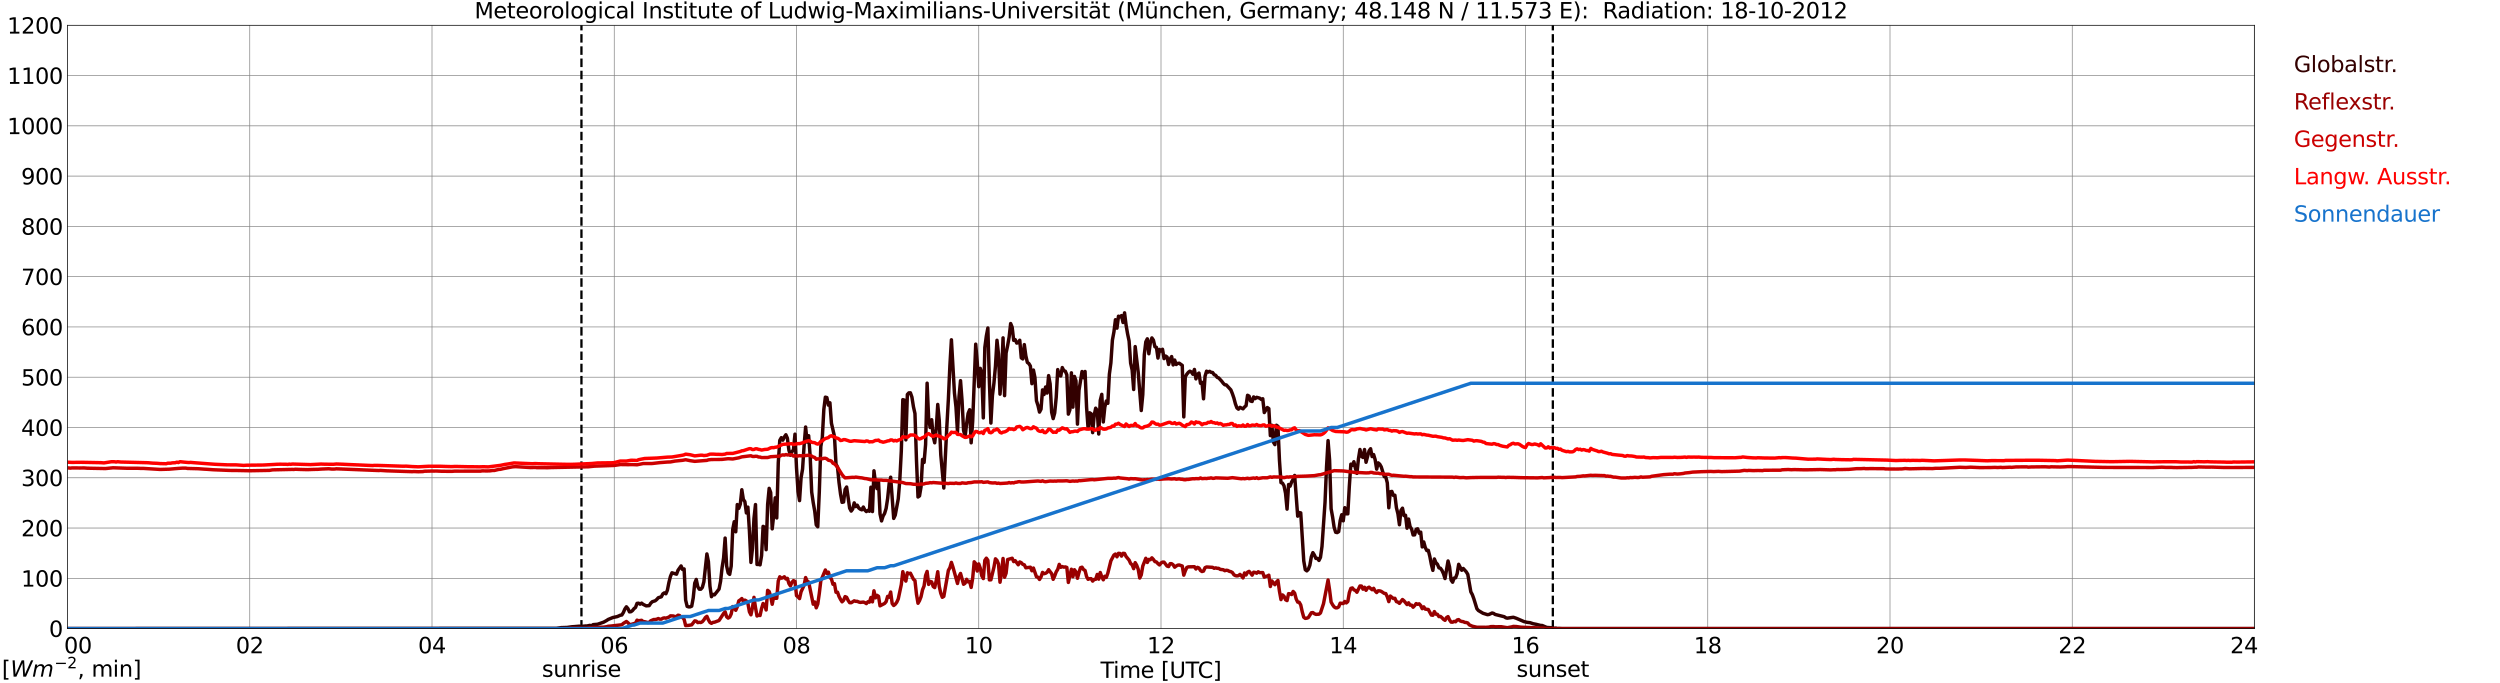<?xml version="1.0" encoding="utf-8" standalone="no"?>
<!DOCTYPE svg PUBLIC "-//W3C//DTD SVG 1.1//EN"
  "http://www.w3.org/Graphics/SVG/1.1/DTD/svg11.dtd">
<svg xmlns:xlink="http://www.w3.org/1999/xlink" width="1085.4pt" height="296.64pt" viewBox="0 0 1085.4 296.64" xmlns="http://www.w3.org/2000/svg" version="1.1">
 <defs>
  <style type="text/css">*{stroke-linejoin: round; stroke-linecap: butt}</style>
 </defs>
 <g id="figure_1">
  <g id="patch_1">
   <path d="M 0 296.64 
L 1085.4 296.64 
L 1085.4 0 
L 0 0 
z
" style="fill: #ffffff"/>
  </g>
  <g id="axes_1">
   <g id="patch_2">
    <path d="M 29.306 272.909 
L 978.814 272.909 
L 978.814 10.976 
L 29.306 10.976 
z
" style="fill: #ffffff"/>
   </g>
   <g id="patch_3">
    <path d="M 978.814 272.909 
L 978.814 272.909 
L 978.814 10.976 
L 978.814 10.976 
z
" clip-path="url(#p1da7cf47fe)" style="fill: #d3d3d3; opacity: 0.25; stroke: #d3d3d3; stroke-linejoin: miter"/>
   </g>
   <g id="matplotlib.axis_1">
    <g id="xtick_1">
     <g id="line2d_1">
      <path d="M 29.306 272.909 
L 29.306 10.976 
" clip-path="url(#p1da7cf47fe)" style="fill: none; stroke: #808080; stroke-width: 0.3; stroke-linecap: square"/>
     </g>
     <g id="line2d_2"/>
     <g id="text_1">
      <!--    00 -->
      <g transform="translate(18.733 283.627) scale(0.095 -0.095)">
       <defs>
        <path id="DejaVuSans-20" transform="scale(0.016)"/>
        <path id="DejaVuSans-30" d="M 2034 4250 
Q 1547 4250 1301 3770 
Q 1056 3291 1056 2328 
Q 1056 1369 1301 889 
Q 1547 409 2034 409 
Q 2525 409 2770 889 
Q 3016 1369 3016 2328 
Q 3016 3291 2770 3770 
Q 2525 4250 2034 4250 
z
M 2034 4750 
Q 2819 4750 3233 4129 
Q 3647 3509 3647 2328 
Q 3647 1150 3233 529 
Q 2819 -91 2034 -91 
Q 1250 -91 836 529 
Q 422 1150 422 2328 
Q 422 3509 836 4129 
Q 1250 4750 2034 4750 
z
" transform="scale(0.016)"/>
       </defs>
       <use xlink:href="#DejaVuSans-20"/>
       <use xlink:href="#DejaVuSans-20" transform="translate(31.787 0)"/>
       <use xlink:href="#DejaVuSans-20" transform="translate(63.574 0)"/>
       <use xlink:href="#DejaVuSans-30" transform="translate(95.361 0)"/>
       <use xlink:href="#DejaVuSans-30" transform="translate(158.984 0)"/>
      </g>
     </g>
    </g>
    <g id="xtick_2">
     <g id="line2d_3">
      <path d="M 108.431 272.909 
L 108.431 10.976 
" clip-path="url(#p1da7cf47fe)" style="fill: none; stroke: #808080; stroke-width: 0.3; stroke-linecap: square"/>
     </g>
     <g id="line2d_4"/>
     <g id="text_2">
      <!-- 02 -->
      <g transform="translate(102.387 283.627) scale(0.095 -0.095)">
       <defs>
        <path id="DejaVuSans-32" d="M 1228 531 
L 3431 531 
L 3431 0 
L 469 0 
L 469 531 
Q 828 903 1448 1529 
Q 2069 2156 2228 2338 
Q 2531 2678 2651 2914 
Q 2772 3150 2772 3378 
Q 2772 3750 2511 3984 
Q 2250 4219 1831 4219 
Q 1534 4219 1204 4116 
Q 875 4013 500 3803 
L 500 4441 
Q 881 4594 1212 4672 
Q 1544 4750 1819 4750 
Q 2544 4750 2975 4387 
Q 3406 4025 3406 3419 
Q 3406 3131 3298 2873 
Q 3191 2616 2906 2266 
Q 2828 2175 2409 1742 
Q 1991 1309 1228 531 
z
" transform="scale(0.016)"/>
       </defs>
       <use xlink:href="#DejaVuSans-30"/>
       <use xlink:href="#DejaVuSans-32" transform="translate(63.623 0)"/>
      </g>
     </g>
    </g>
    <g id="xtick_3">
     <g id="line2d_5">
      <path d="M 187.557 272.909 
L 187.557 10.976 
" clip-path="url(#p1da7cf47fe)" style="fill: none; stroke: #808080; stroke-width: 0.3; stroke-linecap: square"/>
     </g>
     <g id="line2d_6"/>
     <g id="text_3">
      <!-- 04 -->
      <g transform="translate(181.513 283.627) scale(0.095 -0.095)">
       <defs>
        <path id="DejaVuSans-34" d="M 2419 4116 
L 825 1625 
L 2419 1625 
L 2419 4116 
z
M 2253 4666 
L 3047 4666 
L 3047 1625 
L 3713 1625 
L 3713 1100 
L 3047 1100 
L 3047 0 
L 2419 0 
L 2419 1100 
L 313 1100 
L 313 1709 
L 2253 4666 
z
" transform="scale(0.016)"/>
       </defs>
       <use xlink:href="#DejaVuSans-30"/>
       <use xlink:href="#DejaVuSans-34" transform="translate(63.623 0)"/>
      </g>
     </g>
    </g>
    <g id="xtick_4">
     <g id="line2d_7">
      <path d="M 266.683 272.909 
L 266.683 10.976 
" clip-path="url(#p1da7cf47fe)" style="fill: none; stroke: #808080; stroke-width: 0.3; stroke-linecap: square"/>
     </g>
     <g id="line2d_8"/>
     <g id="text_4">
      <!-- 06 -->
      <g transform="translate(260.638 283.627) scale(0.095 -0.095)">
       <defs>
        <path id="DejaVuSans-36" d="M 2113 2584 
Q 1688 2584 1439 2293 
Q 1191 2003 1191 1497 
Q 1191 994 1439 701 
Q 1688 409 2113 409 
Q 2538 409 2786 701 
Q 3034 994 3034 1497 
Q 3034 2003 2786 2293 
Q 2538 2584 2113 2584 
z
M 3366 4563 
L 3366 3988 
Q 3128 4100 2886 4159 
Q 2644 4219 2406 4219 
Q 1781 4219 1451 3797 
Q 1122 3375 1075 2522 
Q 1259 2794 1537 2939 
Q 1816 3084 2150 3084 
Q 2853 3084 3261 2657 
Q 3669 2231 3669 1497 
Q 3669 778 3244 343 
Q 2819 -91 2113 -91 
Q 1303 -91 875 529 
Q 447 1150 447 2328 
Q 447 3434 972 4092 
Q 1497 4750 2381 4750 
Q 2619 4750 2861 4703 
Q 3103 4656 3366 4563 
z
" transform="scale(0.016)"/>
       </defs>
       <use xlink:href="#DejaVuSans-30"/>
       <use xlink:href="#DejaVuSans-36" transform="translate(63.623 0)"/>
      </g>
     </g>
    </g>
    <g id="xtick_5">
     <g id="line2d_9">
      <path d="M 345.808 272.909 
L 345.808 10.976 
" clip-path="url(#p1da7cf47fe)" style="fill: none; stroke: #808080; stroke-width: 0.3; stroke-linecap: square"/>
     </g>
     <g id="line2d_10"/>
     <g id="text_5">
      <!-- 08 -->
      <g transform="translate(339.764 283.627) scale(0.095 -0.095)">
       <defs>
        <path id="DejaVuSans-38" d="M 2034 2216 
Q 1584 2216 1326 1975 
Q 1069 1734 1069 1313 
Q 1069 891 1326 650 
Q 1584 409 2034 409 
Q 2484 409 2743 651 
Q 3003 894 3003 1313 
Q 3003 1734 2745 1975 
Q 2488 2216 2034 2216 
z
M 1403 2484 
Q 997 2584 770 2862 
Q 544 3141 544 3541 
Q 544 4100 942 4425 
Q 1341 4750 2034 4750 
Q 2731 4750 3128 4425 
Q 3525 4100 3525 3541 
Q 3525 3141 3298 2862 
Q 3072 2584 2669 2484 
Q 3125 2378 3379 2068 
Q 3634 1759 3634 1313 
Q 3634 634 3220 271 
Q 2806 -91 2034 -91 
Q 1263 -91 848 271 
Q 434 634 434 1313 
Q 434 1759 690 2068 
Q 947 2378 1403 2484 
z
M 1172 3481 
Q 1172 3119 1398 2916 
Q 1625 2713 2034 2713 
Q 2441 2713 2670 2916 
Q 2900 3119 2900 3481 
Q 2900 3844 2670 4047 
Q 2441 4250 2034 4250 
Q 1625 4250 1398 4047 
Q 1172 3844 1172 3481 
z
" transform="scale(0.016)"/>
       </defs>
       <use xlink:href="#DejaVuSans-30"/>
       <use xlink:href="#DejaVuSans-38" transform="translate(63.623 0)"/>
      </g>
     </g>
    </g>
    <g id="xtick_6">
     <g id="line2d_11">
      <path d="M 424.934 272.909 
L 424.934 10.976 
" clip-path="url(#p1da7cf47fe)" style="fill: none; stroke: #808080; stroke-width: 0.3; stroke-linecap: square"/>
     </g>
     <g id="line2d_12"/>
     <g id="text_6">
      <!-- 10 -->
      <g transform="translate(418.89 283.627) scale(0.095 -0.095)">
       <defs>
        <path id="DejaVuSans-31" d="M 794 531 
L 1825 531 
L 1825 4091 
L 703 3866 
L 703 4441 
L 1819 4666 
L 2450 4666 
L 2450 531 
L 3481 531 
L 3481 0 
L 794 0 
L 794 531 
z
" transform="scale(0.016)"/>
       </defs>
       <use xlink:href="#DejaVuSans-31"/>
       <use xlink:href="#DejaVuSans-30" transform="translate(63.623 0)"/>
      </g>
     </g>
    </g>
    <g id="xtick_7">
     <g id="line2d_13">
      <path d="M 504.06 272.909 
L 504.06 10.976 
" clip-path="url(#p1da7cf47fe)" style="fill: none; stroke: #808080; stroke-width: 0.3; stroke-linecap: square"/>
     </g>
     <g id="line2d_14"/>
     <g id="text_7">
      <!-- 12 -->
      <g transform="translate(498.015 283.627) scale(0.095 -0.095)">
       <use xlink:href="#DejaVuSans-31"/>
       <use xlink:href="#DejaVuSans-32" transform="translate(63.623 0)"/>
      </g>
     </g>
    </g>
    <g id="xtick_8">
     <g id="line2d_15">
      <path d="M 583.185 272.909 
L 583.185 10.976 
" clip-path="url(#p1da7cf47fe)" style="fill: none; stroke: #808080; stroke-width: 0.3; stroke-linecap: square"/>
     </g>
     <g id="line2d_16"/>
     <g id="text_8">
      <!-- 14 -->
      <g transform="translate(577.141 283.627) scale(0.095 -0.095)">
       <use xlink:href="#DejaVuSans-31"/>
       <use xlink:href="#DejaVuSans-34" transform="translate(63.623 0)"/>
      </g>
     </g>
    </g>
    <g id="xtick_9">
     <g id="line2d_17">
      <path d="M 662.311 272.909 
L 662.311 10.976 
" clip-path="url(#p1da7cf47fe)" style="fill: none; stroke: #808080; stroke-width: 0.3; stroke-linecap: square"/>
     </g>
     <g id="line2d_18"/>
     <g id="text_9">
      <!-- 16 -->
      <g transform="translate(656.267 283.627) scale(0.095 -0.095)">
       <use xlink:href="#DejaVuSans-31"/>
       <use xlink:href="#DejaVuSans-36" transform="translate(63.623 0)"/>
      </g>
     </g>
    </g>
    <g id="xtick_10">
     <g id="line2d_19">
      <path d="M 741.437 272.909 
L 741.437 10.976 
" clip-path="url(#p1da7cf47fe)" style="fill: none; stroke: #808080; stroke-width: 0.3; stroke-linecap: square"/>
     </g>
     <g id="line2d_20"/>
     <g id="text_10">
      <!-- 18 -->
      <g transform="translate(735.392 283.627) scale(0.095 -0.095)">
       <use xlink:href="#DejaVuSans-31"/>
       <use xlink:href="#DejaVuSans-38" transform="translate(63.623 0)"/>
      </g>
     </g>
    </g>
    <g id="xtick_11">
     <g id="line2d_21">
      <path d="M 820.562 272.909 
L 820.562 10.976 
" clip-path="url(#p1da7cf47fe)" style="fill: none; stroke: #808080; stroke-width: 0.3; stroke-linecap: square"/>
     </g>
     <g id="line2d_22"/>
     <g id="text_11">
      <!-- 20 -->
      <g transform="translate(814.518 283.627) scale(0.095 -0.095)">
       <use xlink:href="#DejaVuSans-32"/>
       <use xlink:href="#DejaVuSans-30" transform="translate(63.623 0)"/>
      </g>
     </g>
    </g>
    <g id="xtick_12">
     <g id="line2d_23">
      <path d="M 899.688 272.909 
L 899.688 10.976 
" clip-path="url(#p1da7cf47fe)" style="fill: none; stroke: #808080; stroke-width: 0.3; stroke-linecap: square"/>
     </g>
     <g id="line2d_24"/>
     <g id="text_12">
      <!-- 22 -->
      <g transform="translate(893.644 283.627) scale(0.095 -0.095)">
       <use xlink:href="#DejaVuSans-32"/>
       <use xlink:href="#DejaVuSans-32" transform="translate(63.623 0)"/>
      </g>
     </g>
    </g>
    <g id="xtick_13">
     <g id="line2d_25">
      <path d="M 978.814 272.909 
L 978.814 10.976 
" clip-path="url(#p1da7cf47fe)" style="fill: none; stroke: #808080; stroke-width: 0.3; stroke-linecap: square"/>
     </g>
     <g id="line2d_26"/>
     <g id="text_13">
      <!-- 24    -->
      <g transform="translate(968.241 283.627) scale(0.095 -0.095)">
       <use xlink:href="#DejaVuSans-32"/>
       <use xlink:href="#DejaVuSans-34" transform="translate(63.623 0)"/>
       <use xlink:href="#DejaVuSans-20" transform="translate(127.246 0)"/>
       <use xlink:href="#DejaVuSans-20" transform="translate(159.033 0)"/>
       <use xlink:href="#DejaVuSans-20" transform="translate(190.82 0)"/>
      </g>
     </g>
    </g>
    <g id="text_14">
     <!-- Time [UTC] -->
     <g transform="translate(477.806 294.322) scale(0.095 -0.095)">
      <defs>
       <path id="DejaVuSans-54" d="M -19 4666 
L 3928 4666 
L 3928 4134 
L 2272 4134 
L 2272 0 
L 1638 0 
L 1638 4134 
L -19 4134 
L -19 4666 
z
" transform="scale(0.016)"/>
       <path id="DejaVuSans-69" d="M 603 3500 
L 1178 3500 
L 1178 0 
L 603 0 
L 603 3500 
z
M 603 4863 
L 1178 4863 
L 1178 4134 
L 603 4134 
L 603 4863 
z
" transform="scale(0.016)"/>
       <path id="DejaVuSans-6d" d="M 3328 2828 
Q 3544 3216 3844 3400 
Q 4144 3584 4550 3584 
Q 5097 3584 5394 3201 
Q 5691 2819 5691 2113 
L 5691 0 
L 5113 0 
L 5113 2094 
Q 5113 2597 4934 2840 
Q 4756 3084 4391 3084 
Q 3944 3084 3684 2787 
Q 3425 2491 3425 1978 
L 3425 0 
L 2847 0 
L 2847 2094 
Q 2847 2600 2669 2842 
Q 2491 3084 2119 3084 
Q 1678 3084 1418 2786 
Q 1159 2488 1159 1978 
L 1159 0 
L 581 0 
L 581 3500 
L 1159 3500 
L 1159 2956 
Q 1356 3278 1631 3431 
Q 1906 3584 2284 3584 
Q 2666 3584 2933 3390 
Q 3200 3197 3328 2828 
z
" transform="scale(0.016)"/>
       <path id="DejaVuSans-65" d="M 3597 1894 
L 3597 1613 
L 953 1613 
Q 991 1019 1311 708 
Q 1631 397 2203 397 
Q 2534 397 2845 478 
Q 3156 559 3463 722 
L 3463 178 
Q 3153 47 2828 -22 
Q 2503 -91 2169 -91 
Q 1331 -91 842 396 
Q 353 884 353 1716 
Q 353 2575 817 3079 
Q 1281 3584 2069 3584 
Q 2775 3584 3186 3129 
Q 3597 2675 3597 1894 
z
M 3022 2063 
Q 3016 2534 2758 2815 
Q 2500 3097 2075 3097 
Q 1594 3097 1305 2825 
Q 1016 2553 972 2059 
L 3022 2063 
z
" transform="scale(0.016)"/>
       <path id="DejaVuSans-5b" d="M 550 4863 
L 1875 4863 
L 1875 4416 
L 1125 4416 
L 1125 -397 
L 1875 -397 
L 1875 -844 
L 550 -844 
L 550 4863 
z
" transform="scale(0.016)"/>
       <path id="DejaVuSans-55" d="M 556 4666 
L 1191 4666 
L 1191 1831 
Q 1191 1081 1462 751 
Q 1734 422 2344 422 
Q 2950 422 3222 751 
Q 3494 1081 3494 1831 
L 3494 4666 
L 4128 4666 
L 4128 1753 
Q 4128 841 3676 375 
Q 3225 -91 2344 -91 
Q 1459 -91 1007 375 
Q 556 841 556 1753 
L 556 4666 
z
" transform="scale(0.016)"/>
       <path id="DejaVuSans-43" d="M 4122 4306 
L 4122 3641 
Q 3803 3938 3442 4084 
Q 3081 4231 2675 4231 
Q 1875 4231 1450 3742 
Q 1025 3253 1025 2328 
Q 1025 1406 1450 917 
Q 1875 428 2675 428 
Q 3081 428 3442 575 
Q 3803 722 4122 1019 
L 4122 359 
Q 3791 134 3420 21 
Q 3050 -91 2638 -91 
Q 1578 -91 968 557 
Q 359 1206 359 2328 
Q 359 3453 968 4101 
Q 1578 4750 2638 4750 
Q 3056 4750 3426 4639 
Q 3797 4528 4122 4306 
z
" transform="scale(0.016)"/>
       <path id="DejaVuSans-5d" d="M 1947 4863 
L 1947 -844 
L 622 -844 
L 622 -397 
L 1369 -397 
L 1369 4416 
L 622 4416 
L 622 4863 
L 1947 4863 
z
" transform="scale(0.016)"/>
      </defs>
      <use xlink:href="#DejaVuSans-54"/>
      <use xlink:href="#DejaVuSans-69" transform="translate(57.959 0)"/>
      <use xlink:href="#DejaVuSans-6d" transform="translate(85.742 0)"/>
      <use xlink:href="#DejaVuSans-65" transform="translate(183.154 0)"/>
      <use xlink:href="#DejaVuSans-20" transform="translate(244.678 0)"/>
      <use xlink:href="#DejaVuSans-5b" transform="translate(276.465 0)"/>
      <use xlink:href="#DejaVuSans-55" transform="translate(315.479 0)"/>
      <use xlink:href="#DejaVuSans-54" transform="translate(388.672 0)"/>
      <use xlink:href="#DejaVuSans-43" transform="translate(443.881 0)"/>
      <use xlink:href="#DejaVuSans-5d" transform="translate(513.705 0)"/>
     </g>
    </g>
   </g>
   <g id="matplotlib.axis_2">
    <g id="ytick_1">
     <g id="line2d_27">
      <path d="M 29.306 272.909 
L 978.814 272.909 
" clip-path="url(#p1da7cf47fe)" style="fill: none; stroke: #808080; stroke-width: 0.3; stroke-linecap: square"/>
     </g>
     <g id="line2d_28"/>
     <g id="text_15">
      <!-- 0 -->
      <g transform="translate(21.261 276.518) scale(0.095 -0.095)">
       <use xlink:href="#DejaVuSans-30"/>
      </g>
     </g>
    </g>
    <g id="ytick_2">
     <g id="line2d_29">
      <path d="M 29.306 251.081 
L 978.814 251.081 
" clip-path="url(#p1da7cf47fe)" style="fill: none; stroke: #808080; stroke-width: 0.3; stroke-linecap: square"/>
     </g>
     <g id="line2d_30"/>
     <g id="text_16">
      <!-- 100 -->
      <g transform="translate(9.173 254.69) scale(0.095 -0.095)">
       <use xlink:href="#DejaVuSans-31"/>
       <use xlink:href="#DejaVuSans-30" transform="translate(63.623 0)"/>
       <use xlink:href="#DejaVuSans-30" transform="translate(127.246 0)"/>
      </g>
     </g>
    </g>
    <g id="ytick_3">
     <g id="line2d_31">
      <path d="M 29.306 229.253 
L 978.814 229.253 
" clip-path="url(#p1da7cf47fe)" style="fill: none; stroke: #808080; stroke-width: 0.3; stroke-linecap: square"/>
     </g>
     <g id="line2d_32"/>
     <g id="text_17">
      <!-- 200 -->
      <g transform="translate(9.173 232.863) scale(0.095 -0.095)">
       <use xlink:href="#DejaVuSans-32"/>
       <use xlink:href="#DejaVuSans-30" transform="translate(63.623 0)"/>
       <use xlink:href="#DejaVuSans-30" transform="translate(127.246 0)"/>
      </g>
     </g>
    </g>
    <g id="ytick_4">
     <g id="line2d_33">
      <path d="M 29.306 207.426 
L 978.814 207.426 
" clip-path="url(#p1da7cf47fe)" style="fill: none; stroke: #808080; stroke-width: 0.3; stroke-linecap: square"/>
     </g>
     <g id="line2d_34"/>
     <g id="text_18">
      <!-- 300 -->
      <g transform="translate(9.173 211.035) scale(0.095 -0.095)">
       <defs>
        <path id="DejaVuSans-33" d="M 2597 2516 
Q 3050 2419 3304 2112 
Q 3559 1806 3559 1356 
Q 3559 666 3084 287 
Q 2609 -91 1734 -91 
Q 1441 -91 1130 -33 
Q 819 25 488 141 
L 488 750 
Q 750 597 1062 519 
Q 1375 441 1716 441 
Q 2309 441 2620 675 
Q 2931 909 2931 1356 
Q 2931 1769 2642 2001 
Q 2353 2234 1838 2234 
L 1294 2234 
L 1294 2753 
L 1863 2753 
Q 2328 2753 2575 2939 
Q 2822 3125 2822 3475 
Q 2822 3834 2567 4026 
Q 2313 4219 1838 4219 
Q 1578 4219 1281 4162 
Q 984 4106 628 3988 
L 628 4550 
Q 988 4650 1302 4700 
Q 1616 4750 1894 4750 
Q 2613 4750 3031 4423 
Q 3450 4097 3450 3541 
Q 3450 3153 3228 2886 
Q 3006 2619 2597 2516 
z
" transform="scale(0.016)"/>
       </defs>
       <use xlink:href="#DejaVuSans-33"/>
       <use xlink:href="#DejaVuSans-30" transform="translate(63.623 0)"/>
       <use xlink:href="#DejaVuSans-30" transform="translate(127.246 0)"/>
      </g>
     </g>
    </g>
    <g id="ytick_5">
     <g id="line2d_35">
      <path d="M 29.306 185.598 
L 978.814 185.598 
" clip-path="url(#p1da7cf47fe)" style="fill: none; stroke: #808080; stroke-width: 0.3; stroke-linecap: square"/>
     </g>
     <g id="line2d_36"/>
     <g id="text_19">
      <!-- 400 -->
      <g transform="translate(9.173 189.207) scale(0.095 -0.095)">
       <use xlink:href="#DejaVuSans-34"/>
       <use xlink:href="#DejaVuSans-30" transform="translate(63.623 0)"/>
       <use xlink:href="#DejaVuSans-30" transform="translate(127.246 0)"/>
      </g>
     </g>
    </g>
    <g id="ytick_6">
     <g id="line2d_37">
      <path d="M 29.306 163.77 
L 978.814 163.77 
" clip-path="url(#p1da7cf47fe)" style="fill: none; stroke: #808080; stroke-width: 0.3; stroke-linecap: square"/>
     </g>
     <g id="line2d_38"/>
     <g id="text_20">
      <!-- 500 -->
      <g transform="translate(9.173 167.379) scale(0.095 -0.095)">
       <defs>
        <path id="DejaVuSans-35" d="M 691 4666 
L 3169 4666 
L 3169 4134 
L 1269 4134 
L 1269 2991 
Q 1406 3038 1543 3061 
Q 1681 3084 1819 3084 
Q 2600 3084 3056 2656 
Q 3513 2228 3513 1497 
Q 3513 744 3044 326 
Q 2575 -91 1722 -91 
Q 1428 -91 1123 -41 
Q 819 9 494 109 
L 494 744 
Q 775 591 1075 516 
Q 1375 441 1709 441 
Q 2250 441 2565 725 
Q 2881 1009 2881 1497 
Q 2881 1984 2565 2268 
Q 2250 2553 1709 2553 
Q 1456 2553 1204 2497 
Q 953 2441 691 2322 
L 691 4666 
z
" transform="scale(0.016)"/>
       </defs>
       <use xlink:href="#DejaVuSans-35"/>
       <use xlink:href="#DejaVuSans-30" transform="translate(63.623 0)"/>
       <use xlink:href="#DejaVuSans-30" transform="translate(127.246 0)"/>
      </g>
     </g>
    </g>
    <g id="ytick_7">
     <g id="line2d_39">
      <path d="M 29.306 141.942 
L 978.814 141.942 
" clip-path="url(#p1da7cf47fe)" style="fill: none; stroke: #808080; stroke-width: 0.3; stroke-linecap: square"/>
     </g>
     <g id="line2d_40"/>
     <g id="text_21">
      <!-- 600 -->
      <g transform="translate(9.173 145.551) scale(0.095 -0.095)">
       <use xlink:href="#DejaVuSans-36"/>
       <use xlink:href="#DejaVuSans-30" transform="translate(63.623 0)"/>
       <use xlink:href="#DejaVuSans-30" transform="translate(127.246 0)"/>
      </g>
     </g>
    </g>
    <g id="ytick_8">
     <g id="line2d_41">
      <path d="M 29.306 120.114 
L 978.814 120.114 
" clip-path="url(#p1da7cf47fe)" style="fill: none; stroke: #808080; stroke-width: 0.3; stroke-linecap: square"/>
     </g>
     <g id="line2d_42"/>
     <g id="text_22">
      <!-- 700 -->
      <g transform="translate(9.173 123.724) scale(0.095 -0.095)">
       <defs>
        <path id="DejaVuSans-37" d="M 525 4666 
L 3525 4666 
L 3525 4397 
L 1831 0 
L 1172 0 
L 2766 4134 
L 525 4134 
L 525 4666 
z
" transform="scale(0.016)"/>
       </defs>
       <use xlink:href="#DejaVuSans-37"/>
       <use xlink:href="#DejaVuSans-30" transform="translate(63.623 0)"/>
       <use xlink:href="#DejaVuSans-30" transform="translate(127.246 0)"/>
      </g>
     </g>
    </g>
    <g id="ytick_9">
     <g id="line2d_43">
      <path d="M 29.306 98.287 
L 978.814 98.287 
" clip-path="url(#p1da7cf47fe)" style="fill: none; stroke: #808080; stroke-width: 0.3; stroke-linecap: square"/>
     </g>
     <g id="line2d_44"/>
     <g id="text_23">
      <!-- 800 -->
      <g transform="translate(9.173 101.896) scale(0.095 -0.095)">
       <use xlink:href="#DejaVuSans-38"/>
       <use xlink:href="#DejaVuSans-30" transform="translate(63.623 0)"/>
       <use xlink:href="#DejaVuSans-30" transform="translate(127.246 0)"/>
      </g>
     </g>
    </g>
    <g id="ytick_10">
     <g id="line2d_45">
      <path d="M 29.306 76.459 
L 978.814 76.459 
" clip-path="url(#p1da7cf47fe)" style="fill: none; stroke: #808080; stroke-width: 0.3; stroke-linecap: square"/>
     </g>
     <g id="line2d_46"/>
     <g id="text_24">
      <!-- 900 -->
      <g transform="translate(9.173 80.068) scale(0.095 -0.095)">
       <defs>
        <path id="DejaVuSans-39" d="M 703 97 
L 703 672 
Q 941 559 1184 500 
Q 1428 441 1663 441 
Q 2288 441 2617 861 
Q 2947 1281 2994 2138 
Q 2813 1869 2534 1725 
Q 2256 1581 1919 1581 
Q 1219 1581 811 2004 
Q 403 2428 403 3163 
Q 403 3881 828 4315 
Q 1253 4750 1959 4750 
Q 2769 4750 3195 4129 
Q 3622 3509 3622 2328 
Q 3622 1225 3098 567 
Q 2575 -91 1691 -91 
Q 1453 -91 1209 -44 
Q 966 3 703 97 
z
M 1959 2075 
Q 2384 2075 2632 2365 
Q 2881 2656 2881 3163 
Q 2881 3666 2632 3958 
Q 2384 4250 1959 4250 
Q 1534 4250 1286 3958 
Q 1038 3666 1038 3163 
Q 1038 2656 1286 2365 
Q 1534 2075 1959 2075 
z
" transform="scale(0.016)"/>
       </defs>
       <use xlink:href="#DejaVuSans-39"/>
       <use xlink:href="#DejaVuSans-30" transform="translate(63.623 0)"/>
       <use xlink:href="#DejaVuSans-30" transform="translate(127.246 0)"/>
      </g>
     </g>
    </g>
    <g id="ytick_11">
     <g id="line2d_47">
      <path d="M 29.306 54.631 
L 978.814 54.631 
" clip-path="url(#p1da7cf47fe)" style="fill: none; stroke: #808080; stroke-width: 0.3; stroke-linecap: square"/>
     </g>
     <g id="line2d_48"/>
     <g id="text_25">
      <!-- 1000 -->
      <g transform="translate(3.128 58.24) scale(0.095 -0.095)">
       <use xlink:href="#DejaVuSans-31"/>
       <use xlink:href="#DejaVuSans-30" transform="translate(63.623 0)"/>
       <use xlink:href="#DejaVuSans-30" transform="translate(127.246 0)"/>
       <use xlink:href="#DejaVuSans-30" transform="translate(190.869 0)"/>
      </g>
     </g>
    </g>
    <g id="ytick_12">
     <g id="line2d_49">
      <path d="M 29.306 32.803 
L 978.814 32.803 
" clip-path="url(#p1da7cf47fe)" style="fill: none; stroke: #808080; stroke-width: 0.3; stroke-linecap: square"/>
     </g>
     <g id="line2d_50"/>
     <g id="text_26">
      <!-- 1100 -->
      <g transform="translate(3.128 36.413) scale(0.095 -0.095)">
       <use xlink:href="#DejaVuSans-31"/>
       <use xlink:href="#DejaVuSans-31" transform="translate(63.623 0)"/>
       <use xlink:href="#DejaVuSans-30" transform="translate(127.246 0)"/>
       <use xlink:href="#DejaVuSans-30" transform="translate(190.869 0)"/>
      </g>
     </g>
    </g>
    <g id="ytick_13">
     <g id="line2d_51">
      <path d="M 29.306 10.976 
L 978.814 10.976 
" clip-path="url(#p1da7cf47fe)" style="fill: none; stroke: #808080; stroke-width: 0.3; stroke-linecap: square"/>
     </g>
     <g id="line2d_52"/>
     <g id="text_27">
      <!-- 1200 -->
      <g transform="translate(3.128 14.585) scale(0.095 -0.095)">
       <use xlink:href="#DejaVuSans-31"/>
       <use xlink:href="#DejaVuSans-32" transform="translate(63.623 0)"/>
       <use xlink:href="#DejaVuSans-30" transform="translate(127.246 0)"/>
       <use xlink:href="#DejaVuSans-30" transform="translate(190.869 0)"/>
      </g>
     </g>
    </g>
   </g>
   <g id="line2d_53">
    <path d="M 252.44 272.909 
L 252.44 10.976 
" clip-path="url(#p1da7cf47fe)" style="fill: none; stroke-dasharray: 3.7,1.6; stroke-dashoffset: 0; stroke: #000000"/>
   </g>
   <g id="line2d_54">
    <path d="M 674.18 272.909 
L 674.18 10.976 
" clip-path="url(#p1da7cf47fe)" style="fill: none; stroke-dasharray: 3.7,1.6; stroke-dashoffset: 0; stroke: #000000"/>
   </g>
   <g id="line2d_55">
    <path d="M 29.306 272.909 
L 241.626 272.815 
L 243.604 272.492 
L 244.923 272.448 
L 246.242 272.407 
L 248.22 272.125 
L 249.539 272.04 
L 251.517 271.868 
L 252.176 271.996 
L 254.155 271.782 
L 254.814 271.782 
L 256.133 271.501 
L 256.792 271.782 
L 257.451 271.2 
L 259.43 271.027 
L 262.067 270.124 
L 263.386 269.392 
L 264.045 268.941 
L 265.364 268.401 
L 266.023 268.122 
L 268.002 267.692 
L 269.32 267.109 
L 269.98 267.002 
L 270.639 265.926 
L 271.298 264.398 
L 271.958 263.451 
L 272.617 264.226 
L 273.277 265.647 
L 273.936 265.581 
L 274.595 265.086 
L 275.255 264.248 
L 275.914 263.73 
L 276.573 261.964 
L 277.233 261.879 
L 277.892 262.309 
L 278.552 261.857 
L 279.211 262.375 
L 280.53 263.043 
L 281.849 262.934 
L 282.508 261.923 
L 283.167 261.255 
L 284.486 260.825 
L 285.145 260.264 
L 285.805 259.511 
L 287.124 259.103 
L 287.783 257.832 
L 288.442 257.402 
L 289.102 257.789 
L 289.761 256.217 
L 290.42 252.882 
L 291.08 250.256 
L 291.739 248.684 
L 293.717 249.287 
L 294.377 247.565 
L 295.696 245.714 
L 296.355 247.263 
L 297.014 247.004 
L 297.674 260.546 
L 298.333 263.257 
L 298.992 263.494 
L 299.652 263.473 
L 300.311 263.171 
L 300.971 259.576 
L 301.63 253.161 
L 302.289 251.568 
L 302.949 254.733 
L 303.608 255.809 
L 304.267 255.809 
L 304.927 255.034 
L 305.586 252.622 
L 306.905 240.503 
L 307.564 243.841 
L 308.224 254.453 
L 308.883 259.059 
L 309.543 258.048 
L 310.202 258.262 
L 312.18 255.765 
L 312.839 252.408 
L 313.499 246.467 
L 314.158 242.247 
L 314.818 233.614 
L 315.477 245.755 
L 316.136 248.748 
L 316.796 249.372 
L 317.455 245.799 
L 318.114 229.891 
L 318.774 226.512 
L 319.433 230.882 
L 320.093 219.064 
L 320.752 220.699 
L 321.411 218.87 
L 322.071 212.627 
L 322.73 216.846 
L 323.39 217.794 
L 324.049 222.701 
L 324.708 220.182 
L 325.368 230.493 
L 326.027 244.186 
L 326.686 238.094 
L 327.346 225.091 
L 328.005 219.064 
L 328.665 245.067 
L 329.324 245.046 
L 329.983 245.24 
L 330.643 241.256 
L 331.302 228.535 
L 331.961 228.902 
L 332.621 238.652 
L 333.28 218.913 
L 333.94 212.025 
L 334.599 213.832 
L 335.258 229.611 
L 335.918 223.626 
L 336.577 216.135 
L 337.236 224.875 
L 337.896 200.831 
L 338.555 191.166 
L 339.215 190.024 
L 339.874 191.101 
L 340.533 189.723 
L 341.193 188.754 
L 341.852 190.26 
L 342.512 195.449 
L 343.171 197.645 
L 343.83 196.16 
L 344.49 195.254 
L 345.149 188.496 
L 345.808 203.069 
L 346.468 213.358 
L 347.127 217.342 
L 347.787 207.482 
L 348.446 203.63 
L 349.105 193.447 
L 349.765 185.397 
L 350.424 191.919 
L 351.083 189.162 
L 351.743 198.075 
L 352.402 213.66 
L 353.062 218.202 
L 353.721 221.904 
L 354.38 227.911 
L 355.04 228.686 
L 355.699 213.81 
L 356.359 193.855 
L 357.018 189.917 
L 357.677 177.733 
L 358.337 172.438 
L 358.996 172.61 
L 359.655 175.882 
L 360.315 174.869 
L 360.974 183.738 
L 362.293 189.485 
L 362.952 201.434 
L 363.612 202.811 
L 364.271 209.506 
L 364.93 214.544 
L 365.59 218.095 
L 366.249 217.944 
L 366.909 212.52 
L 367.568 211.444 
L 368.887 220.636 
L 369.546 221.884 
L 370.206 221 
L 370.865 218.331 
L 371.524 219.946 
L 372.184 219.343 
L 372.843 220.57 
L 373.502 221.066 
L 374.162 221.345 
L 374.821 220.14 
L 375.481 221.474 
L 376.14 222.098 
L 376.799 221.581 
L 377.459 221.969 
L 378.118 211.529 
L 378.777 222.098 
L 379.437 204.405 
L 380.096 209.634 
L 380.756 212.132 
L 381.415 209.076 
L 382.074 223.133 
L 382.734 226.167 
L 383.393 224.058 
L 384.053 222.917 
L 384.712 220.764 
L 385.371 216.458 
L 386.031 210.023 
L 386.69 207.181 
L 388.009 225.069 
L 388.668 223.67 
L 389.987 216.567 
L 390.646 208.602 
L 391.306 195.966 
L 391.965 173.514 
L 392.624 173.708 
L 393.284 190.972 
L 393.943 171.274 
L 394.603 170.565 
L 395.262 170.543 
L 395.921 172.438 
L 396.581 176.613 
L 397.24 179.541 
L 397.899 199.753 
L 398.559 215.77 
L 399.218 215.297 
L 399.878 211.357 
L 400.537 199.474 
L 401.196 200.766 
L 401.856 192.995 
L 402.515 166.368 
L 403.175 181.78 
L 403.834 185.611 
L 404.493 182.232 
L 405.153 189.444 
L 405.812 192.242 
L 406.471 186.235 
L 407.131 175.601 
L 407.79 182.511 
L 408.45 197.516 
L 409.768 211.874 
L 411.087 185.074 
L 411.746 173.298 
L 412.406 158.638 
L 413.065 147.53 
L 414.384 170.65 
L 415.043 176.699 
L 415.703 187.527 
L 416.362 172.265 
L 417.022 165.27 
L 417.681 173.944 
L 418.34 186.774 
L 419 189.658 
L 419.659 184.017 
L 420.318 179.497 
L 420.978 177.884 
L 421.637 192.242 
L 422.297 182.963 
L 423.615 149.425 
L 424.275 157.239 
L 424.934 167.895 
L 425.593 159.93 
L 426.253 162.083 
L 426.912 181.435 
L 427.572 150.868 
L 428.231 145.895 
L 428.89 142.407 
L 429.55 165.7 
L 430.209 183.675 
L 430.869 171.748 
L 431.528 166.368 
L 432.187 158.961 
L 432.847 147.746 
L 433.506 153.731 
L 434.165 171.124 
L 434.825 163.03 
L 435.484 146.692 
L 436.144 171.77 
L 436.803 153.258 
L 437.462 150.093 
L 438.122 146.369 
L 438.781 140.471 
L 439.44 142.062 
L 440.1 147.768 
L 440.759 147.467 
L 441.419 148.951 
L 442.078 148.759 
L 442.737 147.724 
L 443.397 155.366 
L 444.056 155.84 
L 444.716 149.619 
L 445.375 154.484 
L 446.034 157.346 
L 446.694 157.842 
L 447.353 158.94 
L 448.012 166.581 
L 448.672 160.662 
L 449.331 163.934 
L 449.991 174.009 
L 450.65 176.052 
L 451.309 178.916 
L 451.969 177.646 
L 452.628 169.273 
L 453.287 171.274 
L 453.947 168.024 
L 454.606 170.65 
L 455.266 163.074 
L 455.925 166.669 
L 456.584 178.982 
L 457.244 181.736 
L 457.903 179.283 
L 458.563 172.545 
L 459.222 160.467 
L 459.881 162.986 
L 460.541 163.224 
L 461.2 159.586 
L 461.859 160.921 
L 462.519 161.179 
L 463.178 162.751 
L 463.838 179.798 
L 464.497 177.925 
L 465.156 161.867 
L 465.816 176.764 
L 466.475 163.438 
L 467.134 165.311 
L 467.794 184.148 
L 468.453 169.467 
L 469.772 161.308 
L 470.431 163.999 
L 471.091 161.286 
L 471.75 176.893 
L 472.409 186.063 
L 473.069 179.218 
L 473.728 179.628 
L 474.388 187.829 
L 475.047 180.315 
L 475.706 177.216 
L 476.366 178.248 
L 477.025 188.431 
L 477.685 173.837 
L 478.344 171.211 
L 479.003 183.201 
L 479.663 176.764 
L 480.322 174.095 
L 480.981 175.107 
L 481.641 162.471 
L 482.3 157.562 
L 482.96 147.681 
L 483.619 144.108 
L 484.278 138.812 
L 484.938 142.473 
L 485.597 137.284 
L 486.256 137.585 
L 486.916 137.027 
L 487.575 140.019 
L 488.235 135.822 
L 488.894 141.137 
L 489.553 144.948 
L 490.213 148.091 
L 490.872 157.649 
L 491.532 160.64 
L 492.191 169.1 
L 492.85 150.481 
L 494.169 161.675 
L 495.488 178.229 
L 496.147 171.362 
L 496.807 153.989 
L 497.466 148.414 
L 498.125 147.1 
L 498.785 153.581 
L 499.444 148.715 
L 500.103 146.714 
L 500.763 147.681 
L 501.422 150.566 
L 502.082 150.824 
L 502.741 155.454 
L 503.4 151.708 
L 504.06 152.439 
L 504.719 151.642 
L 505.379 155.689 
L 506.038 154.57 
L 506.697 155.002 
L 507.357 158.23 
L 508.016 155.905 
L 508.675 154.808 
L 509.335 158.444 
L 509.994 156.314 
L 510.654 158.252 
L 511.313 157.778 
L 511.972 157.691 
L 513.291 158.638 
L 513.95 181.005 
L 514.61 163.589 
L 515.269 162.471 
L 515.929 161.653 
L 516.588 161.157 
L 517.247 161.502 
L 517.907 162.491 
L 518.566 160.404 
L 519.226 164.495 
L 519.885 162.535 
L 520.544 161.976 
L 521.204 166.409 
L 521.863 166.001 
L 522.522 173.147 
L 523.182 163.353 
L 523.841 161.157 
L 524.501 161.565 
L 525.16 161.223 
L 525.819 161.653 
L 526.479 161.738 
L 527.138 162.685 
L 527.797 162.945 
L 528.457 163.849 
L 529.116 164.084 
L 530.435 165.527 
L 531.094 166.409 
L 531.754 167.055 
L 532.413 167.121 
L 534.391 169.273 
L 535.051 170.908 
L 535.71 172.846 
L 536.369 175.343 
L 537.029 177.131 
L 537.688 177.646 
L 538.348 176.849 
L 539.666 177.495 
L 540.326 176.699 
L 540.985 176.118 
L 541.644 171.619 
L 542.304 171.986 
L 542.963 174.116 
L 543.623 174.311 
L 544.282 172.329 
L 544.941 173.062 
L 545.601 172.501 
L 546.919 172.868 
L 547.579 173.405 
L 548.238 173.125 
L 548.898 179.111 
L 550.216 176.937 
L 550.876 177.41 
L 551.535 189.121 
L 552.195 184.642 
L 552.854 191.961 
L 553.513 193.039 
L 554.173 184.622 
L 554.832 185.096 
L 555.491 199.862 
L 556.151 209.528 
L 556.81 209.763 
L 557.47 210.927 
L 558.129 214.177 
L 558.788 221.044 
L 559.448 210.366 
L 560.107 211.077 
L 560.766 209.248 
L 561.426 208.128 
L 562.085 206.428 
L 563.404 224.1 
L 564.063 222.509 
L 564.723 222.679 
L 566.042 243.54 
L 566.701 247.348 
L 567.36 247.844 
L 568.02 247.176 
L 568.679 245.434 
L 569.338 241.689 
L 569.998 239.945 
L 570.657 240.999 
L 571.317 242.442 
L 571.976 242.42 
L 572.635 243.323 
L 573.295 241.99 
L 573.954 237.253 
L 575.273 218.095 
L 575.932 202.595 
L 576.592 191.295 
L 577.251 199.668 
L 577.91 220.871 
L 578.57 224.532 
L 579.229 228.987 
L 579.889 231.076 
L 580.548 231.227 
L 581.207 230.816 
L 581.867 225.951 
L 582.526 223.475 
L 583.185 226.123 
L 583.845 220.42 
L 584.504 223.089 
L 585.164 223.089 
L 585.823 211.121 
L 586.482 201.519 
L 587.142 202.08 
L 587.801 200.465 
L 588.46 203.328 
L 589.12 205.502 
L 589.779 199.238 
L 590.439 195.147 
L 591.098 198.118 
L 591.757 198.614 
L 592.417 195.169 
L 593.076 200.7 
L 594.395 195.75 
L 595.054 194.824 
L 595.714 198.225 
L 596.373 197.365 
L 597.032 199.583 
L 597.692 203.693 
L 598.351 200.96 
L 599.011 201.519 
L 599.67 202.682 
L 600.989 206.943 
L 601.648 207.074 
L 602.307 209.634 
L 602.967 220.463 
L 603.626 213.509 
L 604.286 213.358 
L 604.945 215.081 
L 605.604 215.017 
L 606.264 220.42 
L 606.923 223.089 
L 607.582 227.824 
L 608.242 221.603 
L 608.901 220.636 
L 609.561 223.864 
L 610.22 223.713 
L 610.879 229.332 
L 611.539 225.348 
L 612.198 228.664 
L 612.858 229.696 
L 613.517 232.259 
L 614.176 232.215 
L 614.836 229.806 
L 615.495 229.589 
L 616.154 231.506 
L 616.814 231.032 
L 617.473 237.447 
L 618.133 235.295 
L 618.792 237.705 
L 619.451 239.019 
L 620.111 238.932 
L 620.77 241.558 
L 621.429 245.002 
L 622.089 247.628 
L 622.748 242.677 
L 623.408 244.293 
L 624.067 244.961 
L 624.726 246.53 
L 625.386 246.702 
L 626.045 247.628 
L 626.705 249.093 
L 627.364 251.181 
L 628.683 243.561 
L 629.342 246.165 
L 630.001 251.806 
L 630.661 252.773 
L 631.32 250.987 
L 631.98 250.837 
L 632.639 249.027 
L 633.298 245.002 
L 634.617 247.586 
L 635.276 246.812 
L 636.595 248.274 
L 637.255 249.372 
L 638.573 256.951 
L 639.233 258.177 
L 639.892 260.006 
L 641.211 264.291 
L 641.87 265.066 
L 643.848 266.249 
L 645.827 266.873 
L 646.486 266.766 
L 647.805 266.142 
L 648.464 266.315 
L 649.123 266.766 
L 653.08 267.755 
L 653.739 268.207 
L 654.399 268.38 
L 657.036 267.993 
L 658.355 268.445 
L 661.652 269.866 
L 662.97 270.189 
L 664.289 270.34 
L 665.608 270.792 
L 666.927 271.049 
L 668.905 271.545 
L 669.564 271.566 
L 671.542 272.407 
L 674.18 272.577 
L 674.839 272.793 
L 675.499 272.708 
L 676.158 272.9 
L 676.817 272.837 
L 678.136 272.909 
L 978.154 272.909 
L 978.154 272.909 
" clip-path="url(#p1da7cf47fe)" style="fill: none; stroke: #330000; stroke-width: 1.5; stroke-linecap: square"/>
   </g>
   <g id="line2d_56">
    <path d="M 29.306 272.909 
L 246.901 272.909 
L 247.561 272.693 
L 250.198 272.693 
L 251.517 272.671 
L 252.836 272.821 
L 253.495 272.736 
L 254.814 272.736 
L 256.133 272.479 
L 256.792 272.608 
L 257.451 272.391 
L 262.067 272.285 
L 263.386 272.09 
L 264.045 271.896 
L 265.364 271.789 
L 269.98 271.25 
L 270.639 270.647 
L 271.958 269.831 
L 272.617 270.346 
L 273.277 271.08 
L 273.936 271.121 
L 275.914 270.54 
L 276.573 269.248 
L 277.233 269.508 
L 278.552 269.314 
L 279.211 269.851 
L 279.87 269.916 
L 281.189 270.261 
L 281.849 270.217 
L 282.508 269.528 
L 283.827 268.969 
L 284.486 268.969 
L 285.145 268.84 
L 285.805 268.539 
L 286.464 268.818 
L 287.124 268.818 
L 287.783 268.41 
L 288.442 268.259 
L 289.102 268.388 
L 290.42 267.915 
L 291.08 267.375 
L 292.399 267.441 
L 293.058 267.786 
L 293.717 267.57 
L 294.377 267.096 
L 295.036 267.225 
L 295.696 267.849 
L 296.355 268.065 
L 297.014 268.903 
L 297.674 271.595 
L 298.992 271.51 
L 300.311 271.272 
L 301.63 269.571 
L 302.289 269.68 
L 302.949 270.305 
L 303.608 270.174 
L 304.267 270.283 
L 304.927 269.916 
L 305.586 269.141 
L 306.246 268.109 
L 306.905 267.592 
L 307.564 269.098 
L 308.224 270.239 
L 308.883 270.626 
L 309.543 270.217 
L 310.202 270.132 
L 312.18 269.399 
L 314.158 266.343 
L 314.818 265.612 
L 315.477 267.786 
L 316.136 268.345 
L 316.796 267.936 
L 317.455 266.559 
L 318.114 263.35 
L 318.774 263.89 
L 319.433 264.966 
L 320.093 263.438 
L 320.752 260.875 
L 321.411 260.445 
L 322.071 259.862 
L 322.73 261.004 
L 323.39 260.552 
L 324.049 260.897 
L 324.708 261.951 
L 325.368 265.631 
L 326.027 266.924 
L 326.686 263.78 
L 327.346 259.347 
L 328.005 263.78 
L 328.665 267.441 
L 329.324 267.096 
L 329.983 267.225 
L 330.643 264.191 
L 331.302 262.017 
L 331.961 262.532 
L 332.621 264.815 
L 333.28 256.311 
L 333.94 256.806 
L 334.599 258.937 
L 335.258 262.34 
L 335.918 259.024 
L 336.577 259.755 
L 337.236 259.755 
L 337.896 252.22 
L 338.555 250.413 
L 339.215 251.016 
L 339.874 250.843 
L 340.533 250.413 
L 341.193 251.36 
L 341.852 251.103 
L 342.512 253.34 
L 343.171 254.375 
L 343.83 252.803 
L 344.49 252.092 
L 345.149 252.393 
L 345.808 258.594 
L 346.468 259.153 
L 347.127 259.884 
L 347.787 256.957 
L 349.105 254.074 
L 349.765 250.758 
L 350.424 252.308 
L 351.083 252.674 
L 353.062 262.318 
L 353.721 261.349 
L 354.38 263.89 
L 355.04 262.252 
L 355.699 257.71 
L 356.359 252.201 
L 358.337 247.464 
L 358.996 248.948 
L 359.655 248.412 
L 360.315 250.736 
L 360.974 251.36 
L 361.634 253.663 
L 362.293 253.406 
L 362.952 257.13 
L 363.612 257.108 
L 364.271 258.959 
L 364.93 260.251 
L 365.59 261.283 
L 366.249 260.618 
L 366.909 259.024 
L 367.568 259.325 
L 368.227 260.681 
L 368.887 261.65 
L 369.546 261.694 
L 370.865 260.853 
L 371.524 261.069 
L 372.184 261.069 
L 372.843 261.371 
L 373.502 261.543 
L 374.821 261.392 
L 375.481 261.628 
L 376.14 262.058 
L 376.799 261.264 
L 377.459 261.434 
L 378.118 259.411 
L 378.777 261.305 
L 379.437 256.505 
L 380.096 259.561 
L 380.756 258.463 
L 381.415 258.895 
L 382.074 263.027 
L 384.053 261.995 
L 384.712 261.22 
L 385.371 258.917 
L 386.031 259.304 
L 386.69 257.044 
L 387.349 262.039 
L 388.009 262.877 
L 388.668 262.359 
L 389.328 261.478 
L 389.987 260.035 
L 391.306 253.814 
L 391.965 248.195 
L 392.624 251.037 
L 393.284 252.286 
L 393.943 248.691 
L 394.603 249.058 
L 395.262 248.863 
L 396.581 251.489 
L 397.24 252.07 
L 397.899 258.033 
L 398.559 261.908 
L 399.218 260.768 
L 399.878 259.068 
L 400.537 256.032 
L 401.196 254.397 
L 401.856 249.854 
L 402.515 248.088 
L 403.175 253.729 
L 403.834 252.415 
L 404.493 252.653 
L 405.153 254.632 
L 405.812 255.106 
L 406.471 252.07 
L 407.131 248.217 
L 407.79 254.632 
L 408.45 257.581 
L 409.109 259.325 
L 409.768 258.917 
L 411.746 247.637 
L 412.406 246.473 
L 413.065 244.17 
L 413.725 246.194 
L 415.703 253.318 
L 416.362 250.262 
L 417.022 248.97 
L 418.34 253.663 
L 419 253.233 
L 419.659 251.511 
L 420.318 252.631 
L 420.978 252.415 
L 421.637 255.041 
L 422.297 251.037 
L 422.956 243.913 
L 423.615 244.688 
L 424.275 247.916 
L 424.934 244.838 
L 425.593 246.667 
L 426.253 250.005 
L 426.912 251.188 
L 427.572 243.289 
L 428.231 242.341 
L 428.89 243.245 
L 429.55 251.769 
L 430.209 251.727 
L 431.528 246.281 
L 432.187 242.621 
L 432.847 243.289 
L 433.506 244.86 
L 434.165 252.781 
L 434.825 248.669 
L 435.484 242.47 
L 436.144 250.629 
L 436.803 248.863 
L 437.462 242.944 
L 439.44 242.363 
L 440.1 243.825 
L 440.759 243.417 
L 442.078 245.205 
L 442.737 243.976 
L 443.397 244.299 
L 444.056 245.033 
L 444.716 245.225 
L 445.375 246.517 
L 447.353 246.259 
L 448.012 247.809 
L 448.672 246.624 
L 449.991 250.413 
L 450.65 250.607 
L 451.309 251.577 
L 451.969 250.479 
L 452.628 248.518 
L 453.287 249.079 
L 453.947 248.885 
L 454.606 248.477 
L 455.266 247.335 
L 456.584 249.058 
L 457.244 251.511 
L 457.903 250.068 
L 458.563 248.261 
L 459.222 247.207 
L 459.881 245.033 
L 460.541 246.301 
L 461.2 245.98 
L 461.859 246.237 
L 462.519 246.131 
L 463.178 246.366 
L 463.838 252.867 
L 465.156 247.141 
L 465.816 250.391 
L 466.475 247.357 
L 467.134 248.261 
L 467.794 251.059 
L 468.453 248.54 
L 469.113 246.473 
L 469.772 246.259 
L 470.431 247.292 
L 471.091 247.68 
L 471.75 250.328 
L 472.409 251.511 
L 473.069 251.253 
L 473.728 251.232 
L 474.388 252.286 
L 475.047 251.577 
L 475.706 251.511 
L 476.366 249.402 
L 477.025 251.446 
L 477.685 248.562 
L 478.344 250.413 
L 479.003 251.727 
L 479.663 250.197 
L 480.322 250.693 
L 480.981 248.82 
L 482.3 243.483 
L 483.619 240.986 
L 484.278 240.554 
L 484.938 241.739 
L 485.597 240.23 
L 486.256 240.296 
L 486.916 241.438 
L 487.575 240.23 
L 488.235 240.296 
L 488.894 241.61 
L 490.213 243.179 
L 490.872 244.644 
L 491.532 245.225 
L 492.191 246.884 
L 492.85 244.277 
L 493.51 245.419 
L 494.169 247.185 
L 494.828 250.952 
L 495.488 249.595 
L 496.147 245.764 
L 497.466 242.385 
L 498.125 244.192 
L 498.785 242.878 
L 499.444 243.009 
L 500.103 242.191 
L 500.763 242.9 
L 501.422 243.825 
L 502.082 243.976 
L 502.741 244.731 
L 503.4 245.268 
L 504.06 244.45 
L 504.719 244.042 
L 505.379 244.063 
L 506.697 245.764 
L 507.357 245.98 
L 508.016 244.731 
L 508.675 244.731 
L 509.335 245.225 
L 509.994 246.259 
L 510.654 245.742 
L 511.313 245.375 
L 511.972 245.29 
L 513.291 245.742 
L 513.95 249.704 
L 514.61 247.853 
L 515.269 246.388 
L 515.929 246.109 
L 518.566 246.043 
L 519.226 247.034 
L 519.885 246.323 
L 520.544 246.604 
L 521.204 247.7 
L 521.863 248.132 
L 522.522 247.938 
L 523.182 246.473 
L 523.841 246.15 
L 526.479 246.323 
L 527.138 246.733 
L 527.797 246.539 
L 528.457 246.755 
L 529.116 246.755 
L 529.776 247.207 
L 531.094 247.357 
L 531.754 247.765 
L 532.413 247.571 
L 533.073 247.68 
L 533.732 248.045 
L 534.391 248.195 
L 535.051 248.562 
L 535.71 249.531 
L 536.369 249.918 
L 537.029 250.027 
L 537.688 249.918 
L 538.348 249.381 
L 539.007 250.046 
L 539.666 250.909 
L 540.326 248.756 
L 540.985 249.616 
L 541.644 248.39 
L 542.304 248.067 
L 542.963 248.798 
L 543.623 249.704 
L 544.282 248.433 
L 544.941 248.54 
L 545.601 248.863 
L 546.26 248.239 
L 546.919 248.628 
L 548.238 248.584 
L 548.898 250.586 
L 549.557 250.241 
L 550.216 250.112 
L 550.876 249.726 
L 551.535 254.632 
L 552.195 252.22 
L 553.513 253.858 
L 554.173 252.694 
L 554.832 252.007 
L 555.491 256.7 
L 556.151 260.316 
L 556.81 258.293 
L 557.47 258.874 
L 558.129 260.38 
L 558.788 260.746 
L 559.448 257.732 
L 560.107 257.819 
L 560.766 258.12 
L 561.426 256.785 
L 562.085 257.518 
L 562.745 260.035 
L 563.404 261.414 
L 564.063 261.478 
L 564.723 262.641 
L 565.382 265.631 
L 566.042 268 
L 566.701 268.473 
L 567.36 268.388 
L 568.02 268.129 
L 569.338 266.042 
L 569.998 265.954 
L 570.657 266.45 
L 571.317 266.729 
L 572.635 266.666 
L 573.295 266.127 
L 574.613 262.102 
L 576.592 251.812 
L 577.251 256.16 
L 577.91 261.392 
L 578.57 262.576 
L 579.229 263.479 
L 579.889 263.911 
L 580.548 263.89 
L 581.207 263.501 
L 581.867 261.866 
L 583.185 262.039 
L 583.845 261.133 
L 584.504 261.757 
L 585.164 261.176 
L 585.823 257.324 
L 586.482 255.451 
L 587.142 255.257 
L 587.801 256.075 
L 588.46 256.355 
L 589.12 257.13 
L 590.439 254.416 
L 591.098 254.438 
L 591.757 255.796 
L 592.417 254.977 
L 593.076 256.289 
L 593.736 255.257 
L 594.395 254.934 
L 595.714 256.032 
L 596.373 255.429 
L 597.032 256.571 
L 597.692 257.258 
L 598.351 256.505 
L 599.011 256.527 
L 599.67 256.743 
L 600.989 257.625 
L 601.648 257.71 
L 602.307 259.131 
L 602.967 261.198 
L 603.626 258.786 
L 604.945 259.862 
L 605.604 259.755 
L 606.264 261.198 
L 606.923 261.414 
L 607.582 261.951 
L 608.901 260.295 
L 609.561 260.853 
L 610.879 262.469 
L 611.539 261.716 
L 612.198 262.726 
L 612.858 262.726 
L 613.517 263.63 
L 614.176 262.942 
L 614.836 262.058 
L 615.495 262.359 
L 616.154 262.167 
L 616.814 262.899 
L 617.473 264.254 
L 618.133 263.479 
L 618.792 264.448 
L 620.111 264.621 
L 621.429 267.033 
L 622.089 267.118 
L 622.748 265.524 
L 623.408 266.644 
L 624.067 266.71 
L 624.726 267.699 
L 625.386 267.635 
L 626.045 268.172 
L 626.705 268.884 
L 627.364 269.314 
L 628.023 268.129 
L 628.683 267.72 
L 629.342 269.163 
L 630.001 270.089 
L 630.661 270.132 
L 631.32 269.787 
L 631.98 269.938 
L 632.639 269.163 
L 633.298 269.013 
L 633.958 269.593 
L 634.617 269.809 
L 635.276 269.894 
L 635.936 270.217 
L 636.595 270.283 
L 637.255 270.475 
L 637.914 271.294 
L 639.233 271.874 
L 641.211 272.328 
L 645.167 272.348 
L 646.486 272.263 
L 647.145 272.068 
L 648.464 272.025 
L 649.123 272.134 
L 651.761 272.09 
L 654.399 272.52 
L 656.377 272.156 
L 657.036 271.961 
L 658.355 272.025 
L 660.333 272.306 
L 670.224 272.693 
L 671.542 272.909 
L 978.154 272.909 
L 978.154 272.909 
" clip-path="url(#p1da7cf47fe)" style="fill: none; stroke: #990000; stroke-width: 1.5; stroke-linecap: square"/>
   </g>
   <g id="line2d_57">
    <path d="M 29.306 203.119 
L 30.625 203.243 
L 31.284 203.145 
L 34.581 203.178 
L 36.559 203.163 
L 37.878 203.27 
L 45.79 203.427 
L 49.087 203.093 
L 55.022 203.298 
L 59.637 203.296 
L 60.956 203.355 
L 62.275 203.363 
L 69.528 203.811 
L 73.484 203.695 
L 77.441 203.359 
L 79.419 203.235 
L 80.737 203.254 
L 81.397 203.379 
L 86.013 203.499 
L 88.65 203.686 
L 89.969 203.756 
L 92.606 203.948 
L 99.86 204.243 
L 102.497 204.258 
L 108.431 204.381 
L 117.003 204.219 
L 118.322 203.994 
L 126.894 203.796 
L 127.553 203.822 
L 128.213 203.73 
L 130.191 203.809 
L 133.488 203.898 
L 136.125 203.798 
L 138.104 203.754 
L 139.422 203.651 
L 142.719 203.512 
L 144.038 203.651 
L 145.357 203.636 
L 146.016 203.536 
L 164.479 204.291 
L 165.138 204.23 
L 167.776 204.407 
L 178.985 204.782 
L 179.645 204.723 
L 181.623 204.808 
L 183.601 204.747 
L 184.26 204.594 
L 187.557 204.512 
L 189.535 204.505 
L 191.513 204.597 
L 196.129 204.651 
L 197.448 204.538 
L 199.426 204.562 
L 208.657 204.546 
L 209.317 204.433 
L 211.295 204.457 
L 212.614 204.439 
L 213.932 204.252 
L 214.592 204.269 
L 216.57 203.793 
L 217.229 203.765 
L 218.548 203.449 
L 222.504 202.693 
L 223.823 202.597 
L 230.417 203.005 
L 232.395 202.94 
L 233.054 203.047 
L 236.351 203.049 
L 237.67 203.073 
L 238.989 203.005 
L 255.473 202.656 
L 258.111 202.385 
L 266.683 202.08 
L 269.32 201.689 
L 272.617 201.737 
L 274.595 201.707 
L 275.914 201.759 
L 276.573 201.796 
L 279.211 201.259 
L 281.849 201.25 
L 283.167 201.235 
L 286.464 200.853 
L 289.761 200.598 
L 291.08 200.554 
L 293.058 200.181 
L 296.355 199.847 
L 297.674 199.602 
L 299.652 200.011 
L 301.63 200.297 
L 306.905 199.88 
L 307.564 199.65 
L 308.883 199.502 
L 311.521 199.495 
L 313.499 199.447 
L 316.136 199.146 
L 318.114 199.271 
L 320.752 198.771 
L 322.071 198.352 
L 326.027 197.867 
L 326.686 198.166 
L 327.346 198.19 
L 328.005 198.096 
L 328.665 198.116 
L 329.324 198.419 
L 329.983 198.437 
L 330.643 198.659 
L 333.28 198.646 
L 334.599 198.282 
L 338.555 198.046 
L 339.215 197.655 
L 339.874 197.479 
L 340.533 197.603 
L 341.193 197.337 
L 341.852 197.522 
L 343.83 197.413 
L 344.49 198.022 
L 345.149 197.817 
L 345.808 197.972 
L 346.468 197.976 
L 347.127 197.823 
L 347.787 197.913 
L 349.765 197.78 
L 351.083 197.645 
L 352.402 198 
L 353.062 198.437 
L 353.721 198.592 
L 354.38 199.399 
L 355.04 199.203 
L 355.699 199.284 
L 356.359 198.985 
L 357.018 199.19 
L 357.677 198.978 
L 358.337 198.967 
L 358.996 199.225 
L 359.655 199.829 
L 360.315 199.941 
L 360.974 200.177 
L 361.634 201.117 
L 362.293 201.405 
L 362.952 202.049 
L 363.612 202.853 
L 364.93 205.009 
L 365.59 206.053 
L 366.249 206.869 
L 366.909 207.48 
L 370.206 207.225 
L 370.865 207.286 
L 371.524 207.135 
L 373.502 207.412 
L 374.162 207.469 
L 375.481 207.762 
L 376.14 207.812 
L 378.118 208.318 
L 380.096 208.305 
L 381.415 208.412 
L 382.734 208.417 
L 383.393 208.539 
L 384.712 208.53 
L 386.031 208.733 
L 391.965 209.497 
L 393.284 209.942 
L 395.262 209.997 
L 396.581 210.246 
L 397.899 210.287 
L 398.559 210.353 
L 399.878 210.137 
L 400.537 210.189 
L 401.196 210.078 
L 401.856 209.848 
L 403.175 209.717 
L 403.834 209.541 
L 404.493 209.624 
L 405.153 209.495 
L 409.109 209.803 
L 409.768 209.894 
L 410.428 209.82 
L 411.746 209.944 
L 412.406 209.818 
L 414.384 209.877 
L 415.043 209.683 
L 415.703 209.879 
L 417.022 209.912 
L 417.681 209.637 
L 419 209.785 
L 419.659 209.785 
L 420.318 209.582 
L 421.637 209.508 
L 422.956 209.244 
L 425.593 209.215 
L 426.253 209.135 
L 426.912 209.427 
L 428.231 209.283 
L 428.89 209.22 
L 429.55 209.517 
L 430.869 209.687 
L 432.187 209.628 
L 432.847 209.861 
L 433.506 209.748 
L 434.165 209.923 
L 437.462 209.72 
L 438.122 209.488 
L 438.781 209.72 
L 439.44 209.549 
L 440.1 209.678 
L 440.759 209.399 
L 441.419 209.346 
L 442.078 209.15 
L 442.737 209.124 
L 443.397 209.279 
L 444.716 209.25 
L 450.65 208.816 
L 451.969 208.999 
L 452.628 208.75 
L 453.287 209.034 
L 453.947 209.128 
L 455.266 208.936 
L 455.925 208.851 
L 457.244 208.908 
L 457.903 208.849 
L 458.563 208.908 
L 459.222 208.785 
L 461.2 208.809 
L 463.178 208.724 
L 464.497 208.991 
L 465.816 208.82 
L 466.475 208.901 
L 467.134 208.827 
L 467.794 208.892 
L 468.453 208.654 
L 469.113 208.689 
L 473.728 208.222 
L 474.388 208.203 
L 475.047 208.307 
L 480.981 207.681 
L 482.96 207.659 
L 483.619 207.572 
L 484.278 207.624 
L 485.597 207.327 
L 486.256 207.513 
L 489.553 207.845 
L 490.213 208.024 
L 490.872 207.788 
L 492.191 207.869 
L 492.85 207.834 
L 495.488 208.292 
L 496.147 208.362 
L 496.807 208.275 
L 497.466 208.316 
L 498.125 208.192 
L 498.785 208.248 
L 500.103 208.017 
L 502.082 208.115 
L 502.741 207.995 
L 503.4 208.115 
L 505.379 207.93 
L 507.357 207.858 
L 508.675 207.965 
L 509.994 207.849 
L 510.654 208.054 
L 511.972 207.901 
L 512.632 208.063 
L 513.291 208.078 
L 513.95 208.255 
L 514.61 208.303 
L 515.269 208.152 
L 515.929 208.152 
L 517.907 207.832 
L 518.566 207.895 
L 519.226 207.794 
L 520.544 207.836 
L 521.204 207.502 
L 521.863 207.81 
L 523.182 207.709 
L 523.841 207.777 
L 524.501 207.637 
L 525.16 207.615 
L 525.819 207.46 
L 526.479 207.677 
L 527.138 207.659 
L 527.797 207.467 
L 533.073 207.65 
L 534.391 207.469 
L 535.051 207.384 
L 539.007 207.871 
L 539.666 207.735 
L 540.326 207.866 
L 541.644 207.626 
L 542.304 207.81 
L 544.282 207.522 
L 544.941 207.698 
L 545.601 207.406 
L 546.26 207.77 
L 548.238 207.426 
L 550.216 207.439 
L 551.535 207.039 
L 552.195 207.251 
L 552.854 207.07 
L 556.151 207.105 
L 557.47 207.388 
L 558.788 207.068 
L 559.448 207.155 
L 560.107 207.015 
L 560.766 207.05 
L 563.404 206.821 
L 567.36 206.69 
L 568.679 206.609 
L 570.657 206.509 
L 572.635 206.142 
L 573.295 206.101 
L 579.229 204.346 
L 583.185 204.461 
L 587.801 205.042 
L 588.46 205.199 
L 589.12 205.118 
L 593.076 205.324 
L 594.395 205.282 
L 595.054 205.086 
L 595.714 205.121 
L 596.373 205.354 
L 597.692 205.448 
L 598.351 205.42 
L 599.011 205.607 
L 600.329 205.688 
L 600.989 205.887 
L 602.967 205.913 
L 604.286 206.406 
L 604.945 206.332 
L 609.561 206.777 
L 610.22 206.74 
L 612.198 206.954 
L 612.858 206.95 
L 613.517 207.07 
L 630.661 207.161 
L 631.32 207.286 
L 631.98 207.142 
L 633.958 207.371 
L 635.276 207.305 
L 636.595 207.454 
L 638.573 207.349 
L 639.892 207.321 
L 641.87 207.281 
L 649.783 207.262 
L 650.442 207.181 
L 651.761 207.227 
L 653.08 207.238 
L 653.739 207.334 
L 654.399 207.227 
L 655.717 207.253 
L 657.036 207.271 
L 660.333 207.388 
L 667.586 207.471 
L 669.564 207.321 
L 670.224 207.471 
L 672.861 207.345 
L 673.521 207.266 
L 674.18 207.373 
L 674.839 207.19 
L 675.499 207.319 
L 677.477 207.284 
L 678.136 207.371 
L 684.071 207.044 
L 684.73 206.858 
L 686.049 206.803 
L 687.368 206.594 
L 688.027 206.629 
L 690.664 206.336 
L 691.324 206.417 
L 692.643 206.365 
L 694.621 206.439 
L 695.939 206.483 
L 696.599 206.474 
L 697.258 206.747 
L 697.918 206.668 
L 698.577 206.799 
L 699.236 206.801 
L 700.555 207.155 
L 701.215 207.142 
L 703.193 207.434 
L 703.852 207.524 
L 705.171 207.535 
L 705.83 207.537 
L 706.49 207.417 
L 707.149 207.48 
L 707.808 207.316 
L 708.468 207.373 
L 709.786 207.247 
L 711.105 207.338 
L 711.765 207.262 
L 712.424 207.041 
L 713.083 207.201 
L 716.38 207.035 
L 717.04 206.788 
L 722.315 206.063 
L 724.952 205.876 
L 726.271 205.895 
L 726.93 205.671 
L 728.249 205.821 
L 729.568 205.71 
L 730.887 205.546 
L 731.546 205.363 
L 733.524 205.175 
L 734.843 204.972 
L 738.799 204.784 
L 742.756 204.673 
L 744.074 204.743 
L 746.052 204.638 
L 747.371 204.756 
L 755.284 204.551 
L 757.262 204.221 
L 758.581 204.324 
L 759.24 204.232 
L 761.218 204.324 
L 763.196 204.267 
L 764.515 204.291 
L 765.174 204.339 
L 765.834 204.173 
L 773.087 204.134 
L 773.746 203.957 
L 776.384 203.846 
L 777.703 203.937 
L 779.021 203.879 
L 783.637 203.981 
L 786.934 203.929 
L 790.231 203.859 
L 794.847 204.005 
L 796.165 203.927 
L 796.825 203.959 
L 797.484 203.841 
L 798.803 203.872 
L 802.759 203.782 
L 806.056 203.481 
L 808.034 203.473 
L 809.353 203.387 
L 810.012 203.494 
L 811.99 203.449 
L 817.925 203.483 
L 818.584 203.601 
L 823.2 203.636 
L 825.837 203.579 
L 827.156 203.414 
L 829.134 203.545 
L 835.069 203.394 
L 839.025 203.442 
L 840.344 203.318 
L 842.322 203.315 
L 850.894 202.87 
L 853.531 202.962 
L 855.51 202.833 
L 859.466 203.01 
L 864.082 202.99 
L 866.06 202.92 
L 867.378 202.981 
L 868.697 202.894 
L 869.357 202.984 
L 872.653 202.842 
L 873.313 202.905 
L 875.291 202.726 
L 879.907 202.682 
L 880.566 202.811 
L 881.885 202.73 
L 887.819 202.656 
L 889.797 202.774 
L 890.457 202.663 
L 894.413 202.748 
L 896.391 202.678 
L 897.71 202.575 
L 899.688 202.588 
L 910.898 202.866 
L 913.535 202.936 
L 931.998 202.973 
L 933.316 202.999 
L 934.635 202.997 
L 938.592 202.837 
L 940.57 202.94 
L 942.548 202.92 
L 943.867 202.99 
L 945.185 203.005 
L 951.779 202.914 
L 953.098 202.833 
L 953.757 202.85 
L 954.417 202.726 
L 957.714 202.809 
L 960.351 202.796 
L 962.329 202.859 
L 965.626 202.962 
L 969.582 202.97 
L 978.154 202.918 
L 978.154 202.918 
" clip-path="url(#p1da7cf47fe)" style="fill: none; stroke: #cc0000; stroke-width: 1.5; stroke-linecap: square"/>
   </g>
   <g id="line2d_58">
    <path d="M 29.306 200.665 
L 31.284 200.757 
L 35.24 200.709 
L 43.812 200.875 
L 45.131 200.973 
L 48.428 200.458 
L 49.747 200.48 
L 50.406 200.591 
L 51.065 200.454 
L 52.384 200.591 
L 64.253 200.897 
L 66.231 201.076 
L 68.209 201.154 
L 69.528 201.27 
L 72.166 201.331 
L 72.825 201.106 
L 74.144 201.095 
L 74.803 200.951 
L 76.122 200.901 
L 76.781 200.644 
L 77.441 200.84 
L 78.1 200.447 
L 80.078 200.655 
L 81.397 200.772 
L 82.056 200.823 
L 82.716 200.746 
L 84.034 200.866 
L 89.969 201.325 
L 93.266 201.569 
L 98.541 201.809 
L 102.497 201.827 
L 105.794 202.058 
L 107.113 201.975 
L 114.366 201.894 
L 118.982 201.648 
L 120.3 201.56 
L 121.619 201.543 
L 124.257 201.569 
L 124.916 201.63 
L 125.575 201.508 
L 126.235 201.593 
L 126.894 201.469 
L 134.807 201.707 
L 139.422 201.477 
L 140.741 201.53 
L 144.697 201.58 
L 146.016 201.449 
L 148.654 201.545 
L 151.291 201.672 
L 161.841 202.124 
L 162.501 202.041 
L 163.819 202.056 
L 166.457 202.134 
L 175.029 202.416 
L 176.348 202.379 
L 178.985 202.564 
L 180.304 202.615 
L 181.623 202.678 
L 186.238 202.418 
L 191.513 202.444 
L 193.492 202.514 
L 196.129 202.584 
L 197.448 202.514 
L 198.767 202.532 
L 203.382 202.637 
L 206.679 202.652 
L 207.998 202.685 
L 209.976 202.626 
L 211.954 202.706 
L 217.229 202.043 
L 219.207 201.626 
L 220.526 201.445 
L 223.164 200.993 
L 231.076 201.333 
L 232.395 201.259 
L 233.714 201.329 
L 244.923 201.569 
L 247.561 201.608 
L 249.539 201.558 
L 256.792 201.244 
L 259.43 200.991 
L 266.023 200.906 
L 266.683 200.831 
L 269.32 200.161 
L 271.958 200.166 
L 273.936 199.832 
L 275.255 199.845 
L 276.573 199.923 
L 277.233 199.576 
L 279.87 199.061 
L 285.145 198.858 
L 289.761 198.467 
L 291.739 198.402 
L 294.377 197.972 
L 296.355 197.629 
L 297.014 197.466 
L 297.674 197.171 
L 299.652 197.428 
L 301.63 197.928 
L 304.267 197.618 
L 304.927 197.638 
L 305.586 197.78 
L 306.905 197.662 
L 308.224 197.184 
L 309.543 197.158 
L 310.861 197.239 
L 312.18 197.263 
L 313.499 197.317 
L 314.818 197.16 
L 315.477 196.876 
L 317.455 196.85 
L 318.114 196.859 
L 321.411 196.014 
L 322.071 195.726 
L 322.73 195.658 
L 325.368 194.781 
L 326.027 194.811 
L 326.686 195.195 
L 327.346 195.134 
L 328.005 194.846 
L 328.665 194.864 
L 329.324 195.106 
L 329.983 195.187 
L 330.643 195.409 
L 331.961 195.143 
L 333.28 195.051 
L 334.599 194.429 
L 335.258 194.311 
L 335.918 194.362 
L 336.577 194.18 
L 337.236 194.119 
L 339.215 193.2 
L 339.874 192.914 
L 343.83 192.633 
L 344.49 193.006 
L 346.468 192.596 
L 347.127 192.615 
L 348.446 192.264 
L 349.765 191.688 
L 351.083 191.314 
L 351.743 191.541 
L 352.402 192.037 
L 353.721 192.198 
L 354.38 192.62 
L 355.04 192.81 
L 355.699 192.439 
L 356.359 191.622 
L 357.018 191.439 
L 357.677 190.821 
L 358.337 190.4 
L 359.655 189.992 
L 360.315 189.391 
L 360.974 189.178 
L 361.634 189.579 
L 362.293 189.588 
L 362.952 190.19 
L 363.612 190.238 
L 364.271 190.612 
L 364.93 191.256 
L 365.59 191.157 
L 366.249 190.854 
L 366.909 190.884 
L 368.227 191.31 
L 368.887 191.559 
L 369.546 191.598 
L 370.865 191.334 
L 375.481 191.703 
L 376.14 191.43 
L 376.799 191.507 
L 377.459 191.88 
L 378.118 191.764 
L 378.777 191.827 
L 380.096 191.212 
L 380.756 191.214 
L 381.415 191.063 
L 382.074 191.644 
L 382.734 191.755 
L 383.393 192.006 
L 384.712 191.675 
L 385.371 191.43 
L 386.031 191.36 
L 386.69 190.987 
L 387.349 191.037 
L 388.009 191.439 
L 388.668 191.194 
L 389.328 191.435 
L 389.987 191.103 
L 391.306 190.651 
L 391.965 189.629 
L 393.943 189.854 
L 395.262 188.837 
L 396.581 188.87 
L 397.24 189.062 
L 398.559 190.291 
L 399.218 190.59 
L 399.878 190.374 
L 400.537 189.998 
L 401.196 189.8 
L 402.515 188.538 
L 403.175 188.276 
L 404.493 189.154 
L 405.153 189.477 
L 406.471 188.865 
L 407.131 189.276 
L 407.79 189.328 
L 409.109 189.957 
L 409.768 190.476 
L 410.428 190.446 
L 411.087 189.861 
L 411.746 188.977 
L 412.406 188.595 
L 413.065 187.619 
L 413.725 187.774 
L 415.043 187.704 
L 415.703 188.59 
L 417.022 188.665 
L 417.681 189.186 
L 419 189.915 
L 419.659 189.83 
L 420.978 189.282 
L 421.637 189.618 
L 422.297 189.236 
L 422.956 188.062 
L 423.615 187.313 
L 424.275 187.405 
L 424.934 187.874 
L 425.593 187.861 
L 426.253 187.543 
L 426.912 188.224 
L 427.572 186.82 
L 428.231 186.593 
L 428.89 186.1 
L 429.55 187.711 
L 430.209 187.887 
L 430.869 187.516 
L 431.528 186.702 
L 432.187 186.702 
L 432.847 186.246 
L 433.506 186.715 
L 434.165 187.709 
L 434.825 187.977 
L 435.484 187.61 
L 436.144 187.512 
L 436.803 187.222 
L 437.462 186.796 
L 438.122 186.047 
L 438.781 186.342 
L 439.44 186.215 
L 440.1 186.539 
L 440.759 186.303 
L 441.419 185.364 
L 442.737 185.122 
L 443.397 185.578 
L 444.056 186.584 
L 445.375 185.742 
L 446.034 185.567 
L 447.353 186.124 
L 448.012 186.041 
L 448.672 185.292 
L 449.331 185.659 
L 449.991 185.871 
L 450.65 186.879 
L 451.309 187.222 
L 451.969 187.322 
L 452.628 186.835 
L 453.287 187.767 
L 453.947 187.839 
L 454.606 187.244 
L 455.266 186.355 
L 455.925 186.418 
L 457.244 187.704 
L 457.903 187.602 
L 458.563 187.704 
L 459.222 186.656 
L 459.881 186.774 
L 461.2 185.755 
L 462.519 186.279 
L 463.178 186.143 
L 464.497 187.724 
L 465.156 187.455 
L 465.816 187.425 
L 466.475 187.202 
L 467.134 187.172 
L 467.794 187.344 
L 468.453 186.676 
L 469.772 186.29 
L 470.431 186.122 
L 471.091 186.128 
L 471.75 186.298 
L 473.069 186.27 
L 473.728 186.071 
L 474.388 186.183 
L 475.047 186.718 
L 475.706 186.77 
L 476.366 186.266 
L 477.025 186.469 
L 477.685 185.548 
L 479.003 186.322 
L 479.663 186.336 
L 480.322 186.22 
L 480.981 185.809 
L 482.3 185.521 
L 482.96 184.949 
L 483.619 185.013 
L 484.278 184.181 
L 484.938 184.153 
L 485.597 183.755 
L 486.256 184.266 
L 488.235 185.183 
L 488.894 184.068 
L 490.213 185.185 
L 490.872 184.69 
L 492.191 184.729 
L 492.85 183.876 
L 493.51 184.851 
L 494.169 184.939 
L 494.828 185.449 
L 495.488 185.775 
L 496.147 185.779 
L 496.807 185.262 
L 498.125 184.965 
L 498.785 184.657 
L 499.444 184.183 
L 500.103 183.24 
L 500.763 183.319 
L 501.422 183.843 
L 502.082 184.201 
L 502.741 184.122 
L 503.4 184.587 
L 504.06 184.526 
L 507.357 183.382 
L 508.016 183.354 
L 508.675 183.81 
L 509.335 183.847 
L 509.994 183.504 
L 510.654 184.072 
L 511.972 183.749 
L 512.632 184.083 
L 513.291 184.616 
L 514.61 185.205 
L 515.269 184.343 
L 515.929 184.279 
L 516.588 183.993 
L 517.247 183.221 
L 517.907 183.485 
L 518.566 184.085 
L 519.226 183.147 
L 519.885 183.413 
L 520.544 183.382 
L 521.204 183.758 
L 521.863 184.41 
L 522.522 183.952 
L 523.841 183.841 
L 524.501 183.356 
L 525.16 183.422 
L 525.819 183.007 
L 526.479 183.48 
L 527.138 183.507 
L 527.797 183.808 
L 528.457 183.614 
L 529.116 184.076 
L 529.776 183.841 
L 530.435 184.161 
L 531.094 184.677 
L 531.754 184.476 
L 532.413 184.465 
L 533.073 184.295 
L 533.732 184.275 
L 534.391 183.856 
L 535.051 183.876 
L 535.71 184.703 
L 536.369 184.489 
L 537.029 185.12 
L 537.688 184.86 
L 539.007 184.987 
L 539.666 184.509 
L 540.326 185.07 
L 540.985 185.037 
L 541.644 184.314 
L 542.304 184.884 
L 542.963 184.827 
L 543.623 184.543 
L 544.941 184.666 
L 545.601 184.308 
L 546.26 184.694 
L 547.579 184.825 
L 548.238 184.519 
L 548.898 184.474 
L 549.557 185.046 
L 550.216 184.923 
L 550.876 184.666 
L 551.535 184.738 
L 552.195 185.059 
L 552.854 184.834 
L 553.513 184.93 
L 554.173 185.423 
L 554.832 185.489 
L 557.47 186.853 
L 558.129 186.757 
L 558.788 186.918 
L 559.448 186.877 
L 560.107 186.628 
L 560.766 186.6 
L 561.426 185.962 
L 562.085 185.742 
L 562.745 186.683 
L 563.404 187.102 
L 564.063 186.958 
L 565.382 187.75 
L 566.701 188.608 
L 568.02 189.005 
L 570.657 188.75 
L 573.295 188.813 
L 573.954 188.59 
L 574.613 188.18 
L 575.273 187.602 
L 575.932 186.79 
L 576.592 185.746 
L 577.91 186.499 
L 578.57 186.914 
L 579.889 187.324 
L 583.845 187.488 
L 584.504 187.647 
L 585.164 187.571 
L 585.823 187.224 
L 586.482 186.626 
L 587.142 186.53 
L 587.801 186.615 
L 588.46 186.515 
L 589.12 186.22 
L 590.439 186.028 
L 591.757 186.322 
L 592.417 186.425 
L 593.076 186.683 
L 595.054 186.119 
L 596.373 186.456 
L 597.692 186.676 
L 598.351 186.218 
L 599.67 186.305 
L 600.329 186.25 
L 600.989 186.643 
L 602.307 186.473 
L 602.967 186.842 
L 603.626 186.886 
L 604.286 187.182 
L 604.945 186.979 
L 606.264 187.036 
L 606.923 187.261 
L 607.582 187.73 
L 608.242 187.451 
L 608.901 187.359 
L 610.879 188.108 
L 611.539 188.029 
L 614.176 188.409 
L 614.836 188.296 
L 615.495 188.433 
L 616.814 188.348 
L 617.473 188.743 
L 618.133 188.597 
L 619.451 188.907 
L 620.111 188.955 
L 622.089 189.411 
L 623.408 189.374 
L 624.067 189.59 
L 626.045 189.893 
L 626.705 190.114 
L 627.364 190.131 
L 628.683 190.577 
L 629.342 190.448 
L 630.661 191.125 
L 631.98 191.039 
L 632.639 191.17 
L 633.298 191.033 
L 634.617 191.201 
L 635.276 191.247 
L 637.255 190.887 
L 639.233 191.157 
L 639.892 191.522 
L 640.552 191.354 
L 641.211 191.325 
L 643.189 191.631 
L 643.848 191.947 
L 644.508 192.03 
L 645.167 192.567 
L 647.805 192.864 
L 648.464 192.589 
L 649.123 192.696 
L 649.783 193.01 
L 650.442 192.995 
L 651.102 193.355 
L 652.42 193.737 
L 654.399 194.052 
L 655.058 193.342 
L 655.717 193.089 
L 656.377 192.615 
L 657.036 192.439 
L 657.695 192.762 
L 659.014 192.666 
L 659.674 192.904 
L 660.992 193.822 
L 661.652 194.152 
L 662.311 194.316 
L 662.97 193.126 
L 663.63 192.55 
L 664.949 193.004 
L 665.608 192.982 
L 666.267 192.749 
L 667.586 193.069 
L 668.246 193.513 
L 668.905 192.668 
L 670.883 194.497 
L 671.542 194.484 
L 672.202 193.971 
L 672.861 194.538 
L 673.521 194.287 
L 674.18 194.458 
L 674.839 194.34 
L 675.499 194.685 
L 676.158 194.626 
L 676.817 195.093 
L 677.477 194.949 
L 678.136 195.488 
L 680.114 196.099 
L 680.774 195.959 
L 681.433 196.197 
L 682.752 196.162 
L 683.411 195.822 
L 684.071 195.141 
L 684.73 194.868 
L 685.389 195.193 
L 686.049 195.03 
L 686.708 195.42 
L 687.368 195.185 
L 688.027 195.305 
L 688.686 195.584 
L 689.346 195.612 
L 690.005 195.857 
L 690.664 194.667 
L 691.324 195.095 
L 692.643 195.536 
L 693.302 195.721 
L 693.961 196.055 
L 694.621 196.064 
L 695.28 195.903 
L 695.939 196.234 
L 697.918 196.765 
L 698.577 197.027 
L 699.236 196.963 
L 699.896 197.282 
L 702.533 197.568 
L 704.511 197.762 
L 705.171 198.042 
L 705.83 198.085 
L 706.49 197.773 
L 707.149 197.922 
L 708.468 197.987 
L 709.786 198.205 
L 710.446 198.415 
L 713.083 198.483 
L 713.743 198.415 
L 714.402 198.644 
L 715.721 198.703 
L 716.38 198.81 
L 717.699 198.677 
L 719.677 198.736 
L 720.996 198.585 
L 726.271 198.598 
L 726.93 198.502 
L 728.249 198.609 
L 730.227 198.557 
L 731.546 198.432 
L 732.205 198.596 
L 732.865 198.419 
L 734.184 198.472 
L 735.502 198.448 
L 736.821 198.481 
L 737.48 198.435 
L 738.799 198.561 
L 740.118 198.577 
L 741.437 198.607 
L 742.756 198.603 
L 744.074 198.694 
L 753.306 198.745 
L 755.284 198.587 
L 755.943 198.568 
L 756.602 198.387 
L 758.581 198.618 
L 761.218 198.793 
L 762.537 198.812 
L 763.196 198.734 
L 765.834 198.834 
L 770.449 198.889 
L 771.768 198.766 
L 772.428 198.688 
L 773.087 198.753 
L 773.746 198.662 
L 775.065 198.653 
L 776.384 198.723 
L 778.362 198.871 
L 779.681 198.906 
L 781.659 199.079 
L 784.956 199.356 
L 788.253 199.345 
L 788.912 199.24 
L 792.868 199.443 
L 794.847 199.528 
L 796.165 199.384 
L 796.825 199.48 
L 798.143 199.511 
L 799.462 199.561 
L 802.1 199.6 
L 803.419 199.622 
L 804.078 199.602 
L 804.737 199.432 
L 819.244 199.762 
L 823.2 199.956 
L 825.178 199.88 
L 827.156 199.862 
L 827.816 199.923 
L 828.475 199.858 
L 829.134 199.928 
L 830.453 199.864 
L 833.75 199.917 
L 834.409 199.84 
L 839.684 200.083 
L 841.003 200.037 
L 843.641 199.952 
L 850.894 199.705 
L 852.872 199.696 
L 858.806 199.899 
L 860.125 199.958 
L 862.763 200.054 
L 864.741 199.976 
L 867.378 199.989 
L 868.697 199.987 
L 870.016 200.015 
L 870.675 199.895 
L 881.885 199.823 
L 885.182 199.832 
L 892.435 199.971 
L 893.094 200.067 
L 897.71 199.755 
L 904.304 200.056 
L 909.579 200.305 
L 916.832 200.447 
L 924.745 200.303 
L 934.635 200.521 
L 941.229 200.454 
L 944.526 200.458 
L 947.163 200.593 
L 949.801 200.569 
L 951.12 200.615 
L 951.779 200.611 
L 952.438 200.423 
L 953.098 200.572 
L 953.757 200.419 
L 957.054 200.5 
L 958.373 200.441 
L 959.692 200.513 
L 961.67 200.554 
L 965.626 200.615 
L 966.945 200.679 
L 968.264 200.661 
L 968.923 200.689 
L 969.582 200.58 
L 971.561 200.611 
L 978.154 200.53 
L 978.154 200.53 
" clip-path="url(#p1da7cf47fe)" style="fill: none; stroke: #ff0000; stroke-width: 1.5; stroke-linecap: square"/>
   </g>
   <g id="line2d_59">
    <path d="M 29.306 272.909 
L 269.98 272.909 
L 274.595 271.381 
L 275.255 271.381 
L 277.892 270.508 
L 287.783 270.508 
L 296.355 267.67 
L 299.652 267.67 
L 307.564 265.051 
L 312.18 265.051 
L 314.818 264.178 
L 316.136 264.178 
L 327.346 260.467 
L 329.324 260.467 
L 367.568 247.807 
L 376.799 247.807 
L 380.756 246.497 
L 384.053 246.497 
L 386.69 245.624 
L 388.009 245.624 
L 564.723 187.126 
L 573.295 187.126 
L 577.91 185.598 
L 580.548 185.598 
L 638.573 166.389 
L 978.154 166.389 
L 978.154 166.389 
" clip-path="url(#p1da7cf47fe)" style="fill: none; stroke: #1773cc; stroke-width: 1.5; stroke-linecap: square"/>
   </g>
   <g id="patch_4">
    <path d="M 29.306 272.909 
L 29.306 10.976 
" style="fill: none; stroke: #000000; stroke-width: 0.3; stroke-linejoin: miter; stroke-linecap: square"/>
   </g>
   <g id="patch_5">
    <path d="M 978.814 272.909 
L 978.814 10.976 
" style="fill: none; stroke: #000000; stroke-width: 0.3; stroke-linejoin: miter; stroke-linecap: square"/>
   </g>
   <g id="patch_6">
    <path d="M 29.306 272.909 
L 978.814 272.909 
" style="fill: none; stroke: #000000; stroke-width: 0.3; stroke-linejoin: miter; stroke-linecap: square"/>
   </g>
   <g id="patch_7">
    <path d="M 29.306 10.976 
L 978.814 10.976 
" style="fill: none; stroke: #000000; stroke-width: 0.3; stroke-linejoin: miter; stroke-linecap: square"/>
   </g>
   <g id="text_28">
    <!-- sunrise -->
    <g transform="translate(235.276 293.863) scale(0.095 -0.095)">
     <defs>
      <path id="DejaVuSans-73" d="M 2834 3397 
L 2834 2853 
Q 2591 2978 2328 3040 
Q 2066 3103 1784 3103 
Q 1356 3103 1142 2972 
Q 928 2841 928 2578 
Q 928 2378 1081 2264 
Q 1234 2150 1697 2047 
L 1894 2003 
Q 2506 1872 2764 1633 
Q 3022 1394 3022 966 
Q 3022 478 2636 193 
Q 2250 -91 1575 -91 
Q 1294 -91 989 -36 
Q 684 19 347 128 
L 347 722 
Q 666 556 975 473 
Q 1284 391 1588 391 
Q 1994 391 2212 530 
Q 2431 669 2431 922 
Q 2431 1156 2273 1281 
Q 2116 1406 1581 1522 
L 1381 1569 
Q 847 1681 609 1914 
Q 372 2147 372 2553 
Q 372 3047 722 3315 
Q 1072 3584 1716 3584 
Q 2034 3584 2315 3537 
Q 2597 3491 2834 3397 
z
" transform="scale(0.016)"/>
      <path id="DejaVuSans-75" d="M 544 1381 
L 544 3500 
L 1119 3500 
L 1119 1403 
Q 1119 906 1312 657 
Q 1506 409 1894 409 
Q 2359 409 2629 706 
Q 2900 1003 2900 1516 
L 2900 3500 
L 3475 3500 
L 3475 0 
L 2900 0 
L 2900 538 
Q 2691 219 2414 64 
Q 2138 -91 1772 -91 
Q 1169 -91 856 284 
Q 544 659 544 1381 
z
M 1991 3584 
L 1991 3584 
z
" transform="scale(0.016)"/>
      <path id="DejaVuSans-6e" d="M 3513 2113 
L 3513 0 
L 2938 0 
L 2938 2094 
Q 2938 2591 2744 2837 
Q 2550 3084 2163 3084 
Q 1697 3084 1428 2787 
Q 1159 2491 1159 1978 
L 1159 0 
L 581 0 
L 581 3500 
L 1159 3500 
L 1159 2956 
Q 1366 3272 1645 3428 
Q 1925 3584 2291 3584 
Q 2894 3584 3203 3211 
Q 3513 2838 3513 2113 
z
" transform="scale(0.016)"/>
      <path id="DejaVuSans-72" d="M 2631 2963 
Q 2534 3019 2420 3045 
Q 2306 3072 2169 3072 
Q 1681 3072 1420 2755 
Q 1159 2438 1159 1844 
L 1159 0 
L 581 0 
L 581 3500 
L 1159 3500 
L 1159 2956 
Q 1341 3275 1631 3429 
Q 1922 3584 2338 3584 
Q 2397 3584 2469 3576 
Q 2541 3569 2628 3553 
L 2631 2963 
z
" transform="scale(0.016)"/>
     </defs>
     <use xlink:href="#DejaVuSans-73"/>
     <use xlink:href="#DejaVuSans-75" transform="translate(52.1 0)"/>
     <use xlink:href="#DejaVuSans-6e" transform="translate(115.479 0)"/>
     <use xlink:href="#DejaVuSans-72" transform="translate(178.857 0)"/>
     <use xlink:href="#DejaVuSans-69" transform="translate(219.971 0)"/>
     <use xlink:href="#DejaVuSans-73" transform="translate(247.754 0)"/>
     <use xlink:href="#DejaVuSans-65" transform="translate(299.854 0)"/>
    </g>
   </g>
   <g id="text_29">
    <!-- sunset -->
    <g transform="translate(658.426 293.863) scale(0.095 -0.095)">
     <defs>
      <path id="DejaVuSans-74" d="M 1172 4494 
L 1172 3500 
L 2356 3500 
L 2356 3053 
L 1172 3053 
L 1172 1153 
Q 1172 725 1289 603 
Q 1406 481 1766 481 
L 2356 481 
L 2356 0 
L 1766 0 
Q 1100 0 847 248 
Q 594 497 594 1153 
L 594 3053 
L 172 3053 
L 172 3500 
L 594 3500 
L 594 4494 
L 1172 4494 
z
" transform="scale(0.016)"/>
     </defs>
     <use xlink:href="#DejaVuSans-73"/>
     <use xlink:href="#DejaVuSans-75" transform="translate(52.1 0)"/>
     <use xlink:href="#DejaVuSans-6e" transform="translate(115.479 0)"/>
     <use xlink:href="#DejaVuSans-73" transform="translate(178.857 0)"/>
     <use xlink:href="#DejaVuSans-65" transform="translate(230.957 0)"/>
     <use xlink:href="#DejaVuSans-74" transform="translate(292.48 0)"/>
    </g>
   </g>
   <g id="text_30">
    <!-- [$Wm^{-2}$, min] -->
    <g transform="translate(0.821 293.863) scale(0.095 -0.095)">
     <defs>
      <path id="DejaVuSans-Oblique-57" d="M 616 4666 
L 1228 4666 
L 1453 697 
L 3213 4666 
L 3916 4666 
L 4147 697 
L 5888 4666 
L 6528 4666 
L 4453 0 
L 3659 0 
L 3444 3891 
L 1697 0 
L 903 0 
L 616 4666 
z
" transform="scale(0.016)"/>
      <path id="DejaVuSans-Oblique-6d" d="M 5747 2113 
L 5338 0 
L 4763 0 
L 5166 2094 
Q 5191 2228 5203 2325 
Q 5216 2422 5216 2491 
Q 5216 2772 5059 2928 
Q 4903 3084 4622 3084 
Q 4203 3084 3875 2770 
Q 3547 2456 3450 1953 
L 3066 0 
L 2491 0 
L 2900 2094 
Q 2925 2209 2937 2307 
Q 2950 2406 2950 2484 
Q 2950 2769 2794 2926 
Q 2638 3084 2363 3084 
Q 1938 3084 1609 2770 
Q 1281 2456 1184 1953 
L 800 0 
L 225 0 
L 909 3500 
L 1484 3500 
L 1375 2956 
Q 1609 3263 1923 3423 
Q 2238 3584 2597 3584 
Q 2978 3584 3223 3384 
Q 3469 3184 3519 2828 
Q 3781 3197 4126 3390 
Q 4472 3584 4856 3584 
Q 5306 3584 5551 3325 
Q 5797 3066 5797 2591 
Q 5797 2488 5784 2364 
Q 5772 2241 5747 2113 
z
" transform="scale(0.016)"/>
      <path id="DejaVuSans-2212" d="M 678 2272 
L 4684 2272 
L 4684 1741 
L 678 1741 
L 678 2272 
z
" transform="scale(0.016)"/>
      <path id="DejaVuSans-2c" d="M 750 794 
L 1409 794 
L 1409 256 
L 897 -744 
L 494 -744 
L 750 256 
L 750 794 
z
" transform="scale(0.016)"/>
     </defs>
     <use xlink:href="#DejaVuSans-5b" transform="translate(0 0.766)"/>
     <use xlink:href="#DejaVuSans-Oblique-57" transform="translate(39.014 0.766)"/>
     <use xlink:href="#DejaVuSans-Oblique-6d" transform="translate(137.891 0.766)"/>
     <use xlink:href="#DejaVuSans-2212" transform="translate(239.953 39.047) scale(0.7)"/>
     <use xlink:href="#DejaVuSans-32" transform="translate(298.605 39.047) scale(0.7)"/>
     <use xlink:href="#DejaVuSans-2c" transform="translate(345.875 0.766)"/>
     <use xlink:href="#DejaVuSans-20" transform="translate(377.663 0.766)"/>
     <use xlink:href="#DejaVuSans-6d" transform="translate(409.45 0.766)"/>
     <use xlink:href="#DejaVuSans-69" transform="translate(506.862 0.766)"/>
     <use xlink:href="#DejaVuSans-6e" transform="translate(534.645 0.766)"/>
     <use xlink:href="#DejaVuSans-5d" transform="translate(598.024 0.766)"/>
    </g>
   </g>
   <g id="text_31">
    <!-- Globalstr. -->
    <g style="fill: #330000" transform="translate(995.905 31.291) scale(0.095 -0.095)">
     <defs>
      <path id="DejaVuSans-47" d="M 3809 666 
L 3809 1919 
L 2778 1919 
L 2778 2438 
L 4434 2438 
L 4434 434 
Q 4069 175 3628 42 
Q 3188 -91 2688 -91 
Q 1594 -91 976 548 
Q 359 1188 359 2328 
Q 359 3472 976 4111 
Q 1594 4750 2688 4750 
Q 3144 4750 3555 4637 
Q 3966 4525 4313 4306 
L 4313 3634 
Q 3963 3931 3569 4081 
Q 3175 4231 2741 4231 
Q 1884 4231 1454 3753 
Q 1025 3275 1025 2328 
Q 1025 1384 1454 906 
Q 1884 428 2741 428 
Q 3075 428 3337 486 
Q 3600 544 3809 666 
z
" transform="scale(0.016)"/>
      <path id="DejaVuSans-6c" d="M 603 4863 
L 1178 4863 
L 1178 0 
L 603 0 
L 603 4863 
z
" transform="scale(0.016)"/>
      <path id="DejaVuSans-6f" d="M 1959 3097 
Q 1497 3097 1228 2736 
Q 959 2375 959 1747 
Q 959 1119 1226 758 
Q 1494 397 1959 397 
Q 2419 397 2687 759 
Q 2956 1122 2956 1747 
Q 2956 2369 2687 2733 
Q 2419 3097 1959 3097 
z
M 1959 3584 
Q 2709 3584 3137 3096 
Q 3566 2609 3566 1747 
Q 3566 888 3137 398 
Q 2709 -91 1959 -91 
Q 1206 -91 779 398 
Q 353 888 353 1747 
Q 353 2609 779 3096 
Q 1206 3584 1959 3584 
z
" transform="scale(0.016)"/>
      <path id="DejaVuSans-62" d="M 3116 1747 
Q 3116 2381 2855 2742 
Q 2594 3103 2138 3103 
Q 1681 3103 1420 2742 
Q 1159 2381 1159 1747 
Q 1159 1113 1420 752 
Q 1681 391 2138 391 
Q 2594 391 2855 752 
Q 3116 1113 3116 1747 
z
M 1159 2969 
Q 1341 3281 1617 3432 
Q 1894 3584 2278 3584 
Q 2916 3584 3314 3078 
Q 3713 2572 3713 1747 
Q 3713 922 3314 415 
Q 2916 -91 2278 -91 
Q 1894 -91 1617 61 
Q 1341 213 1159 525 
L 1159 0 
L 581 0 
L 581 4863 
L 1159 4863 
L 1159 2969 
z
" transform="scale(0.016)"/>
      <path id="DejaVuSans-61" d="M 2194 1759 
Q 1497 1759 1228 1600 
Q 959 1441 959 1056 
Q 959 750 1161 570 
Q 1363 391 1709 391 
Q 2188 391 2477 730 
Q 2766 1069 2766 1631 
L 2766 1759 
L 2194 1759 
z
M 3341 1997 
L 3341 0 
L 2766 0 
L 2766 531 
Q 2569 213 2275 61 
Q 1981 -91 1556 -91 
Q 1019 -91 701 211 
Q 384 513 384 1019 
Q 384 1609 779 1909 
Q 1175 2209 1959 2209 
L 2766 2209 
L 2766 2266 
Q 2766 2663 2505 2880 
Q 2244 3097 1772 3097 
Q 1472 3097 1187 3025 
Q 903 2953 641 2809 
L 641 3341 
Q 956 3463 1253 3523 
Q 1550 3584 1831 3584 
Q 2591 3584 2966 3190 
Q 3341 2797 3341 1997 
z
" transform="scale(0.016)"/>
      <path id="DejaVuSans-2e" d="M 684 794 
L 1344 794 
L 1344 0 
L 684 0 
L 684 794 
z
" transform="scale(0.016)"/>
     </defs>
     <use xlink:href="#DejaVuSans-47"/>
     <use xlink:href="#DejaVuSans-6c" transform="translate(77.49 0)"/>
     <use xlink:href="#DejaVuSans-6f" transform="translate(105.273 0)"/>
     <use xlink:href="#DejaVuSans-62" transform="translate(166.455 0)"/>
     <use xlink:href="#DejaVuSans-61" transform="translate(229.932 0)"/>
     <use xlink:href="#DejaVuSans-6c" transform="translate(291.211 0)"/>
     <use xlink:href="#DejaVuSans-73" transform="translate(318.994 0)"/>
     <use xlink:href="#DejaVuSans-74" transform="translate(371.094 0)"/>
     <use xlink:href="#DejaVuSans-72" transform="translate(410.303 0)"/>
     <use xlink:href="#DejaVuSans-2e" transform="translate(442.291 0)"/>
    </g>
   </g>
   <g id="text_32">
    <!-- Reflexstr. -->
    <g style="fill: #990000" transform="translate(995.905 47.531) scale(0.095 -0.095)">
     <defs>
      <path id="DejaVuSans-52" d="M 2841 2188 
Q 3044 2119 3236 1894 
Q 3428 1669 3622 1275 
L 4263 0 
L 3584 0 
L 2988 1197 
Q 2756 1666 2539 1819 
Q 2322 1972 1947 1972 
L 1259 1972 
L 1259 0 
L 628 0 
L 628 4666 
L 2053 4666 
Q 2853 4666 3247 4331 
Q 3641 3997 3641 3322 
Q 3641 2881 3436 2590 
Q 3231 2300 2841 2188 
z
M 1259 4147 
L 1259 2491 
L 2053 2491 
Q 2509 2491 2742 2702 
Q 2975 2913 2975 3322 
Q 2975 3731 2742 3939 
Q 2509 4147 2053 4147 
L 1259 4147 
z
" transform="scale(0.016)"/>
      <path id="DejaVuSans-66" d="M 2375 4863 
L 2375 4384 
L 1825 4384 
Q 1516 4384 1395 4259 
Q 1275 4134 1275 3809 
L 1275 3500 
L 2222 3500 
L 2222 3053 
L 1275 3053 
L 1275 0 
L 697 0 
L 697 3053 
L 147 3053 
L 147 3500 
L 697 3500 
L 697 3744 
Q 697 4328 969 4595 
Q 1241 4863 1831 4863 
L 2375 4863 
z
" transform="scale(0.016)"/>
      <path id="DejaVuSans-78" d="M 3513 3500 
L 2247 1797 
L 3578 0 
L 2900 0 
L 1881 1375 
L 863 0 
L 184 0 
L 1544 1831 
L 300 3500 
L 978 3500 
L 1906 2253 
L 2834 3500 
L 3513 3500 
z
" transform="scale(0.016)"/>
     </defs>
     <use xlink:href="#DejaVuSans-52"/>
     <use xlink:href="#DejaVuSans-65" transform="translate(64.982 0)"/>
     <use xlink:href="#DejaVuSans-66" transform="translate(126.506 0)"/>
     <use xlink:href="#DejaVuSans-6c" transform="translate(161.711 0)"/>
     <use xlink:href="#DejaVuSans-65" transform="translate(189.494 0)"/>
     <use xlink:href="#DejaVuSans-78" transform="translate(249.268 0)"/>
     <use xlink:href="#DejaVuSans-73" transform="translate(308.447 0)"/>
     <use xlink:href="#DejaVuSans-74" transform="translate(360.547 0)"/>
     <use xlink:href="#DejaVuSans-72" transform="translate(399.756 0)"/>
     <use xlink:href="#DejaVuSans-2e" transform="translate(431.744 0)"/>
    </g>
   </g>
   <g id="text_33">
    <!-- Gegenstr. -->
    <g style="fill: #cc0000" transform="translate(995.905 63.771) scale(0.095 -0.095)">
     <defs>
      <path id="DejaVuSans-67" d="M 2906 1791 
Q 2906 2416 2648 2759 
Q 2391 3103 1925 3103 
Q 1463 3103 1205 2759 
Q 947 2416 947 1791 
Q 947 1169 1205 825 
Q 1463 481 1925 481 
Q 2391 481 2648 825 
Q 2906 1169 2906 1791 
z
M 3481 434 
Q 3481 -459 3084 -895 
Q 2688 -1331 1869 -1331 
Q 1566 -1331 1297 -1286 
Q 1028 -1241 775 -1147 
L 775 -588 
Q 1028 -725 1275 -790 
Q 1522 -856 1778 -856 
Q 2344 -856 2625 -561 
Q 2906 -266 2906 331 
L 2906 616 
Q 2728 306 2450 153 
Q 2172 0 1784 0 
Q 1141 0 747 490 
Q 353 981 353 1791 
Q 353 2603 747 3093 
Q 1141 3584 1784 3584 
Q 2172 3584 2450 3431 
Q 2728 3278 2906 2969 
L 2906 3500 
L 3481 3500 
L 3481 434 
z
" transform="scale(0.016)"/>
     </defs>
     <use xlink:href="#DejaVuSans-47"/>
     <use xlink:href="#DejaVuSans-65" transform="translate(77.49 0)"/>
     <use xlink:href="#DejaVuSans-67" transform="translate(139.014 0)"/>
     <use xlink:href="#DejaVuSans-65" transform="translate(202.49 0)"/>
     <use xlink:href="#DejaVuSans-6e" transform="translate(264.014 0)"/>
     <use xlink:href="#DejaVuSans-73" transform="translate(327.393 0)"/>
     <use xlink:href="#DejaVuSans-74" transform="translate(379.492 0)"/>
     <use xlink:href="#DejaVuSans-72" transform="translate(418.701 0)"/>
     <use xlink:href="#DejaVuSans-2e" transform="translate(450.689 0)"/>
    </g>
   </g>
   <g id="text_34">
    <!-- Langw. Ausstr. -->
    <g style="fill: #ff0000" transform="translate(995.905 80.01) scale(0.095 -0.095)">
     <defs>
      <path id="DejaVuSans-4c" d="M 628 4666 
L 1259 4666 
L 1259 531 
L 3531 531 
L 3531 0 
L 628 0 
L 628 4666 
z
" transform="scale(0.016)"/>
      <path id="DejaVuSans-77" d="M 269 3500 
L 844 3500 
L 1563 769 
L 2278 3500 
L 2956 3500 
L 3675 769 
L 4391 3500 
L 4966 3500 
L 4050 0 
L 3372 0 
L 2619 2869 
L 1863 0 
L 1184 0 
L 269 3500 
z
" transform="scale(0.016)"/>
      <path id="DejaVuSans-41" d="M 2188 4044 
L 1331 1722 
L 3047 1722 
L 2188 4044 
z
M 1831 4666 
L 2547 4666 
L 4325 0 
L 3669 0 
L 3244 1197 
L 1141 1197 
L 716 0 
L 50 0 
L 1831 4666 
z
" transform="scale(0.016)"/>
     </defs>
     <use xlink:href="#DejaVuSans-4c"/>
     <use xlink:href="#DejaVuSans-61" transform="translate(55.713 0)"/>
     <use xlink:href="#DejaVuSans-6e" transform="translate(116.992 0)"/>
     <use xlink:href="#DejaVuSans-67" transform="translate(180.371 0)"/>
     <use xlink:href="#DejaVuSans-77" transform="translate(243.848 0)"/>
     <use xlink:href="#DejaVuSans-2e" transform="translate(316.51 0)"/>
     <use xlink:href="#DejaVuSans-20" transform="translate(348.297 0)"/>
     <use xlink:href="#DejaVuSans-41" transform="translate(380.084 0)"/>
     <use xlink:href="#DejaVuSans-75" transform="translate(448.492 0)"/>
     <use xlink:href="#DejaVuSans-73" transform="translate(511.871 0)"/>
     <use xlink:href="#DejaVuSans-73" transform="translate(563.971 0)"/>
     <use xlink:href="#DejaVuSans-74" transform="translate(616.07 0)"/>
     <use xlink:href="#DejaVuSans-72" transform="translate(655.279 0)"/>
     <use xlink:href="#DejaVuSans-2e" transform="translate(687.268 0)"/>
    </g>
   </g>
   <g id="text_35">
    <!-- Sonnendauer -->
    <g style="fill: #1773cc" transform="translate(995.905 96.25) scale(0.095 -0.095)">
     <defs>
      <path id="DejaVuSans-53" d="M 3425 4513 
L 3425 3897 
Q 3066 4069 2747 4153 
Q 2428 4238 2131 4238 
Q 1616 4238 1336 4038 
Q 1056 3838 1056 3469 
Q 1056 3159 1242 3001 
Q 1428 2844 1947 2747 
L 2328 2669 
Q 3034 2534 3370 2195 
Q 3706 1856 3706 1288 
Q 3706 609 3251 259 
Q 2797 -91 1919 -91 
Q 1588 -91 1214 -16 
Q 841 59 441 206 
L 441 856 
Q 825 641 1194 531 
Q 1563 422 1919 422 
Q 2459 422 2753 634 
Q 3047 847 3047 1241 
Q 3047 1584 2836 1778 
Q 2625 1972 2144 2069 
L 1759 2144 
Q 1053 2284 737 2584 
Q 422 2884 422 3419 
Q 422 4038 858 4394 
Q 1294 4750 2059 4750 
Q 2388 4750 2728 4690 
Q 3069 4631 3425 4513 
z
" transform="scale(0.016)"/>
      <path id="DejaVuSans-64" d="M 2906 2969 
L 2906 4863 
L 3481 4863 
L 3481 0 
L 2906 0 
L 2906 525 
Q 2725 213 2448 61 
Q 2172 -91 1784 -91 
Q 1150 -91 751 415 
Q 353 922 353 1747 
Q 353 2572 751 3078 
Q 1150 3584 1784 3584 
Q 2172 3584 2448 3432 
Q 2725 3281 2906 2969 
z
M 947 1747 
Q 947 1113 1208 752 
Q 1469 391 1925 391 
Q 2381 391 2643 752 
Q 2906 1113 2906 1747 
Q 2906 2381 2643 2742 
Q 2381 3103 1925 3103 
Q 1469 3103 1208 2742 
Q 947 2381 947 1747 
z
" transform="scale(0.016)"/>
     </defs>
     <use xlink:href="#DejaVuSans-53"/>
     <use xlink:href="#DejaVuSans-6f" transform="translate(63.477 0)"/>
     <use xlink:href="#DejaVuSans-6e" transform="translate(124.658 0)"/>
     <use xlink:href="#DejaVuSans-6e" transform="translate(188.037 0)"/>
     <use xlink:href="#DejaVuSans-65" transform="translate(251.416 0)"/>
     <use xlink:href="#DejaVuSans-6e" transform="translate(312.939 0)"/>
     <use xlink:href="#DejaVuSans-64" transform="translate(376.318 0)"/>
     <use xlink:href="#DejaVuSans-61" transform="translate(439.795 0)"/>
     <use xlink:href="#DejaVuSans-75" transform="translate(501.074 0)"/>
     <use xlink:href="#DejaVuSans-65" transform="translate(564.453 0)"/>
     <use xlink:href="#DejaVuSans-72" transform="translate(625.977 0)"/>
    </g>
   </g>
   <g id="text_36">
    <!-- Meteorological Institute of Ludwig-Maximilians-Universität (München, Germany; 48.148 N / 11.573 E):  Radiation: 18-10-2012 -->
    <g transform="translate(206.01 7.976) scale(0.095 -0.095)">
     <defs>
      <path id="DejaVuSans-4d" d="M 628 4666 
L 1569 4666 
L 2759 1491 
L 3956 4666 
L 4897 4666 
L 4897 0 
L 4281 0 
L 4281 4097 
L 3078 897 
L 2444 897 
L 1241 4097 
L 1241 0 
L 628 0 
L 628 4666 
z
" transform="scale(0.016)"/>
      <path id="DejaVuSans-63" d="M 3122 3366 
L 3122 2828 
Q 2878 2963 2633 3030 
Q 2388 3097 2138 3097 
Q 1578 3097 1268 2742 
Q 959 2388 959 1747 
Q 959 1106 1268 751 
Q 1578 397 2138 397 
Q 2388 397 2633 464 
Q 2878 531 3122 666 
L 3122 134 
Q 2881 22 2623 -34 
Q 2366 -91 2075 -91 
Q 1284 -91 818 406 
Q 353 903 353 1747 
Q 353 2603 823 3093 
Q 1294 3584 2113 3584 
Q 2378 3584 2631 3529 
Q 2884 3475 3122 3366 
z
" transform="scale(0.016)"/>
      <path id="DejaVuSans-49" d="M 628 4666 
L 1259 4666 
L 1259 0 
L 628 0 
L 628 4666 
z
" transform="scale(0.016)"/>
      <path id="DejaVuSans-2d" d="M 313 2009 
L 1997 2009 
L 1997 1497 
L 313 1497 
L 313 2009 
z
" transform="scale(0.016)"/>
      <path id="DejaVuSans-76" d="M 191 3500 
L 800 3500 
L 1894 563 
L 2988 3500 
L 3597 3500 
L 2284 0 
L 1503 0 
L 191 3500 
z
" transform="scale(0.016)"/>
      <path id="DejaVuSans-e4" d="M 2194 1759 
Q 1497 1759 1228 1600 
Q 959 1441 959 1056 
Q 959 750 1161 570 
Q 1363 391 1709 391 
Q 2188 391 2477 730 
Q 2766 1069 2766 1631 
L 2766 1759 
L 2194 1759 
z
M 3341 1997 
L 3341 0 
L 2766 0 
L 2766 531 
Q 2569 213 2275 61 
Q 1981 -91 1556 -91 
Q 1019 -91 701 211 
Q 384 513 384 1019 
Q 384 1609 779 1909 
Q 1175 2209 1959 2209 
L 2766 2209 
L 2766 2266 
Q 2766 2663 2505 2880 
Q 2244 3097 1772 3097 
Q 1472 3097 1187 3025 
Q 903 2953 641 2809 
L 641 3341 
Q 956 3463 1253 3523 
Q 1550 3584 1831 3584 
Q 2591 3584 2966 3190 
Q 3341 2797 3341 1997 
z
M 2150 4850 
L 2784 4850 
L 2784 4219 
L 2150 4219 
L 2150 4850 
z
M 928 4850 
L 1562 4850 
L 1562 4219 
L 928 4219 
L 928 4850 
z
" transform="scale(0.016)"/>
      <path id="DejaVuSans-28" d="M 1984 4856 
Q 1566 4138 1362 3434 
Q 1159 2731 1159 2009 
Q 1159 1288 1364 580 
Q 1569 -128 1984 -844 
L 1484 -844 
Q 1016 -109 783 600 
Q 550 1309 550 2009 
Q 550 2706 781 3412 
Q 1013 4119 1484 4856 
L 1984 4856 
z
" transform="scale(0.016)"/>
      <path id="DejaVuSans-fc" d="M 544 1381 
L 544 3500 
L 1119 3500 
L 1119 1403 
Q 1119 906 1312 657 
Q 1506 409 1894 409 
Q 2359 409 2629 706 
Q 2900 1003 2900 1516 
L 2900 3500 
L 3475 3500 
L 3475 0 
L 2900 0 
L 2900 538 
Q 2691 219 2414 64 
Q 2138 -91 1772 -91 
Q 1169 -91 856 284 
Q 544 659 544 1381 
z
M 1991 3584 
L 1991 3584 
z
M 2278 4850 
L 2912 4850 
L 2912 4219 
L 2278 4219 
L 2278 4850 
z
M 1056 4850 
L 1690 4850 
L 1690 4219 
L 1056 4219 
L 1056 4850 
z
" transform="scale(0.016)"/>
      <path id="DejaVuSans-68" d="M 3513 2113 
L 3513 0 
L 2938 0 
L 2938 2094 
Q 2938 2591 2744 2837 
Q 2550 3084 2163 3084 
Q 1697 3084 1428 2787 
Q 1159 2491 1159 1978 
L 1159 0 
L 581 0 
L 581 4863 
L 1159 4863 
L 1159 2956 
Q 1366 3272 1645 3428 
Q 1925 3584 2291 3584 
Q 2894 3584 3203 3211 
Q 3513 2838 3513 2113 
z
" transform="scale(0.016)"/>
      <path id="DejaVuSans-79" d="M 2059 -325 
Q 1816 -950 1584 -1140 
Q 1353 -1331 966 -1331 
L 506 -1331 
L 506 -850 
L 844 -850 
Q 1081 -850 1212 -737 
Q 1344 -625 1503 -206 
L 1606 56 
L 191 3500 
L 800 3500 
L 1894 763 
L 2988 3500 
L 3597 3500 
L 2059 -325 
z
" transform="scale(0.016)"/>
      <path id="DejaVuSans-3b" d="M 750 3309 
L 1409 3309 
L 1409 2516 
L 750 2516 
L 750 3309 
z
M 750 794 
L 1409 794 
L 1409 256 
L 897 -744 
L 494 -744 
L 750 256 
L 750 794 
z
" transform="scale(0.016)"/>
      <path id="DejaVuSans-4e" d="M 628 4666 
L 1478 4666 
L 3547 763 
L 3547 4666 
L 4159 4666 
L 4159 0 
L 3309 0 
L 1241 3903 
L 1241 0 
L 628 0 
L 628 4666 
z
" transform="scale(0.016)"/>
      <path id="DejaVuSans-2f" d="M 1625 4666 
L 2156 4666 
L 531 -594 
L 0 -594 
L 1625 4666 
z
" transform="scale(0.016)"/>
      <path id="DejaVuSans-45" d="M 628 4666 
L 3578 4666 
L 3578 4134 
L 1259 4134 
L 1259 2753 
L 3481 2753 
L 3481 2222 
L 1259 2222 
L 1259 531 
L 3634 531 
L 3634 0 
L 628 0 
L 628 4666 
z
" transform="scale(0.016)"/>
      <path id="DejaVuSans-29" d="M 513 4856 
L 1013 4856 
Q 1481 4119 1714 3412 
Q 1947 2706 1947 2009 
Q 1947 1309 1714 600 
Q 1481 -109 1013 -844 
L 513 -844 
Q 928 -128 1133 580 
Q 1338 1288 1338 2009 
Q 1338 2731 1133 3434 
Q 928 4138 513 4856 
z
" transform="scale(0.016)"/>
      <path id="DejaVuSans-3a" d="M 750 794 
L 1409 794 
L 1409 0 
L 750 0 
L 750 794 
z
M 750 3309 
L 1409 3309 
L 1409 2516 
L 750 2516 
L 750 3309 
z
" transform="scale(0.016)"/>
     </defs>
     <use xlink:href="#DejaVuSans-4d"/>
     <use xlink:href="#DejaVuSans-65" transform="translate(86.279 0)"/>
     <use xlink:href="#DejaVuSans-74" transform="translate(147.803 0)"/>
     <use xlink:href="#DejaVuSans-65" transform="translate(187.012 0)"/>
     <use xlink:href="#DejaVuSans-6f" transform="translate(248.535 0)"/>
     <use xlink:href="#DejaVuSans-72" transform="translate(309.717 0)"/>
     <use xlink:href="#DejaVuSans-6f" transform="translate(348.58 0)"/>
     <use xlink:href="#DejaVuSans-6c" transform="translate(409.762 0)"/>
     <use xlink:href="#DejaVuSans-6f" transform="translate(437.545 0)"/>
     <use xlink:href="#DejaVuSans-67" transform="translate(498.727 0)"/>
     <use xlink:href="#DejaVuSans-69" transform="translate(562.203 0)"/>
     <use xlink:href="#DejaVuSans-63" transform="translate(589.986 0)"/>
     <use xlink:href="#DejaVuSans-61" transform="translate(644.967 0)"/>
     <use xlink:href="#DejaVuSans-6c" transform="translate(706.246 0)"/>
     <use xlink:href="#DejaVuSans-20" transform="translate(734.029 0)"/>
     <use xlink:href="#DejaVuSans-49" transform="translate(765.816 0)"/>
     <use xlink:href="#DejaVuSans-6e" transform="translate(795.309 0)"/>
     <use xlink:href="#DejaVuSans-73" transform="translate(858.688 0)"/>
     <use xlink:href="#DejaVuSans-74" transform="translate(910.787 0)"/>
     <use xlink:href="#DejaVuSans-69" transform="translate(949.996 0)"/>
     <use xlink:href="#DejaVuSans-74" transform="translate(977.779 0)"/>
     <use xlink:href="#DejaVuSans-75" transform="translate(1016.988 0)"/>
     <use xlink:href="#DejaVuSans-74" transform="translate(1080.367 0)"/>
     <use xlink:href="#DejaVuSans-65" transform="translate(1119.576 0)"/>
     <use xlink:href="#DejaVuSans-20" transform="translate(1181.1 0)"/>
     <use xlink:href="#DejaVuSans-6f" transform="translate(1212.887 0)"/>
     <use xlink:href="#DejaVuSans-66" transform="translate(1274.068 0)"/>
     <use xlink:href="#DejaVuSans-20" transform="translate(1309.273 0)"/>
     <use xlink:href="#DejaVuSans-4c" transform="translate(1341.061 0)"/>
     <use xlink:href="#DejaVuSans-75" transform="translate(1395.023 0)"/>
     <use xlink:href="#DejaVuSans-64" transform="translate(1458.402 0)"/>
     <use xlink:href="#DejaVuSans-77" transform="translate(1521.879 0)"/>
     <use xlink:href="#DejaVuSans-69" transform="translate(1603.666 0)"/>
     <use xlink:href="#DejaVuSans-67" transform="translate(1631.449 0)"/>
     <use xlink:href="#DejaVuSans-2d" transform="translate(1694.926 0)"/>
     <use xlink:href="#DejaVuSans-4d" transform="translate(1731.01 0)"/>
     <use xlink:href="#DejaVuSans-61" transform="translate(1817.289 0)"/>
     <use xlink:href="#DejaVuSans-78" transform="translate(1878.568 0)"/>
     <use xlink:href="#DejaVuSans-69" transform="translate(1937.748 0)"/>
     <use xlink:href="#DejaVuSans-6d" transform="translate(1965.531 0)"/>
     <use xlink:href="#DejaVuSans-69" transform="translate(2062.943 0)"/>
     <use xlink:href="#DejaVuSans-6c" transform="translate(2090.727 0)"/>
     <use xlink:href="#DejaVuSans-69" transform="translate(2118.51 0)"/>
     <use xlink:href="#DejaVuSans-61" transform="translate(2146.293 0)"/>
     <use xlink:href="#DejaVuSans-6e" transform="translate(2207.572 0)"/>
     <use xlink:href="#DejaVuSans-73" transform="translate(2270.951 0)"/>
     <use xlink:href="#DejaVuSans-2d" transform="translate(2323.051 0)"/>
     <use xlink:href="#DejaVuSans-55" transform="translate(2359.135 0)"/>
     <use xlink:href="#DejaVuSans-6e" transform="translate(2432.328 0)"/>
     <use xlink:href="#DejaVuSans-69" transform="translate(2495.707 0)"/>
     <use xlink:href="#DejaVuSans-76" transform="translate(2523.49 0)"/>
     <use xlink:href="#DejaVuSans-65" transform="translate(2582.67 0)"/>
     <use xlink:href="#DejaVuSans-72" transform="translate(2644.193 0)"/>
     <use xlink:href="#DejaVuSans-73" transform="translate(2685.307 0)"/>
     <use xlink:href="#DejaVuSans-69" transform="translate(2737.406 0)"/>
     <use xlink:href="#DejaVuSans-74" transform="translate(2765.189 0)"/>
     <use xlink:href="#DejaVuSans-e4" transform="translate(2804.398 0)"/>
     <use xlink:href="#DejaVuSans-74" transform="translate(2865.678 0)"/>
     <use xlink:href="#DejaVuSans-20" transform="translate(2904.887 0)"/>
     <use xlink:href="#DejaVuSans-28" transform="translate(2936.674 0)"/>
     <use xlink:href="#DejaVuSans-4d" transform="translate(2975.688 0)"/>
     <use xlink:href="#DejaVuSans-fc" transform="translate(3061.967 0)"/>
     <use xlink:href="#DejaVuSans-6e" transform="translate(3125.346 0)"/>
     <use xlink:href="#DejaVuSans-63" transform="translate(3188.725 0)"/>
     <use xlink:href="#DejaVuSans-68" transform="translate(3243.705 0)"/>
     <use xlink:href="#DejaVuSans-65" transform="translate(3307.084 0)"/>
     <use xlink:href="#DejaVuSans-6e" transform="translate(3368.607 0)"/>
     <use xlink:href="#DejaVuSans-2c" transform="translate(3431.986 0)"/>
     <use xlink:href="#DejaVuSans-20" transform="translate(3463.773 0)"/>
     <use xlink:href="#DejaVuSans-47" transform="translate(3495.561 0)"/>
     <use xlink:href="#DejaVuSans-65" transform="translate(3573.051 0)"/>
     <use xlink:href="#DejaVuSans-72" transform="translate(3634.574 0)"/>
     <use xlink:href="#DejaVuSans-6d" transform="translate(3673.938 0)"/>
     <use xlink:href="#DejaVuSans-61" transform="translate(3771.35 0)"/>
     <use xlink:href="#DejaVuSans-6e" transform="translate(3832.629 0)"/>
     <use xlink:href="#DejaVuSans-79" transform="translate(3896.008 0)"/>
     <use xlink:href="#DejaVuSans-3b" transform="translate(3955.188 0)"/>
     <use xlink:href="#DejaVuSans-20" transform="translate(3988.879 0)"/>
     <use xlink:href="#DejaVuSans-34" transform="translate(4020.666 0)"/>
     <use xlink:href="#DejaVuSans-38" transform="translate(4084.289 0)"/>
     <use xlink:href="#DejaVuSans-2e" transform="translate(4147.912 0)"/>
     <use xlink:href="#DejaVuSans-31" transform="translate(4179.699 0)"/>
     <use xlink:href="#DejaVuSans-34" transform="translate(4243.322 0)"/>
     <use xlink:href="#DejaVuSans-38" transform="translate(4306.945 0)"/>
     <use xlink:href="#DejaVuSans-20" transform="translate(4370.568 0)"/>
     <use xlink:href="#DejaVuSans-4e" transform="translate(4402.355 0)"/>
     <use xlink:href="#DejaVuSans-20" transform="translate(4477.16 0)"/>
     <use xlink:href="#DejaVuSans-2f" transform="translate(4508.947 0)"/>
     <use xlink:href="#DejaVuSans-20" transform="translate(4542.639 0)"/>
     <use xlink:href="#DejaVuSans-31" transform="translate(4574.426 0)"/>
     <use xlink:href="#DejaVuSans-31" transform="translate(4638.049 0)"/>
     <use xlink:href="#DejaVuSans-2e" transform="translate(4701.672 0)"/>
     <use xlink:href="#DejaVuSans-35" transform="translate(4733.459 0)"/>
     <use xlink:href="#DejaVuSans-37" transform="translate(4797.082 0)"/>
     <use xlink:href="#DejaVuSans-33" transform="translate(4860.705 0)"/>
     <use xlink:href="#DejaVuSans-20" transform="translate(4924.328 0)"/>
     <use xlink:href="#DejaVuSans-45" transform="translate(4956.115 0)"/>
     <use xlink:href="#DejaVuSans-29" transform="translate(5019.299 0)"/>
     <use xlink:href="#DejaVuSans-3a" transform="translate(5058.312 0)"/>
     <use xlink:href="#DejaVuSans-20" transform="translate(5092.004 0)"/>
     <use xlink:href="#DejaVuSans-20" transform="translate(5123.791 0)"/>
     <use xlink:href="#DejaVuSans-52" transform="translate(5155.578 0)"/>
     <use xlink:href="#DejaVuSans-61" transform="translate(5222.811 0)"/>
     <use xlink:href="#DejaVuSans-64" transform="translate(5284.09 0)"/>
     <use xlink:href="#DejaVuSans-69" transform="translate(5347.566 0)"/>
     <use xlink:href="#DejaVuSans-61" transform="translate(5375.35 0)"/>
     <use xlink:href="#DejaVuSans-74" transform="translate(5436.629 0)"/>
     <use xlink:href="#DejaVuSans-69" transform="translate(5475.838 0)"/>
     <use xlink:href="#DejaVuSans-6f" transform="translate(5503.621 0)"/>
     <use xlink:href="#DejaVuSans-6e" transform="translate(5564.803 0)"/>
     <use xlink:href="#DejaVuSans-3a" transform="translate(5628.182 0)"/>
     <use xlink:href="#DejaVuSans-20" transform="translate(5661.873 0)"/>
     <use xlink:href="#DejaVuSans-31" transform="translate(5693.66 0)"/>
     <use xlink:href="#DejaVuSans-38" transform="translate(5757.283 0)"/>
     <use xlink:href="#DejaVuSans-2d" transform="translate(5820.906 0)"/>
     <use xlink:href="#DejaVuSans-31" transform="translate(5856.99 0)"/>
     <use xlink:href="#DejaVuSans-30" transform="translate(5920.613 0)"/>
     <use xlink:href="#DejaVuSans-2d" transform="translate(5984.236 0)"/>
     <use xlink:href="#DejaVuSans-32" transform="translate(6020.32 0)"/>
     <use xlink:href="#DejaVuSans-30" transform="translate(6083.943 0)"/>
     <use xlink:href="#DejaVuSans-31" transform="translate(6147.566 0)"/>
     <use xlink:href="#DejaVuSans-32" transform="translate(6211.189 0)"/>
    </g>
   </g>
  </g>
 </g>
 <defs>
  <clipPath id="p1da7cf47fe">
   <rect x="29.306" y="10.976" width="949.508" height="261.933"/>
  </clipPath>
 </defs>
</svg>
